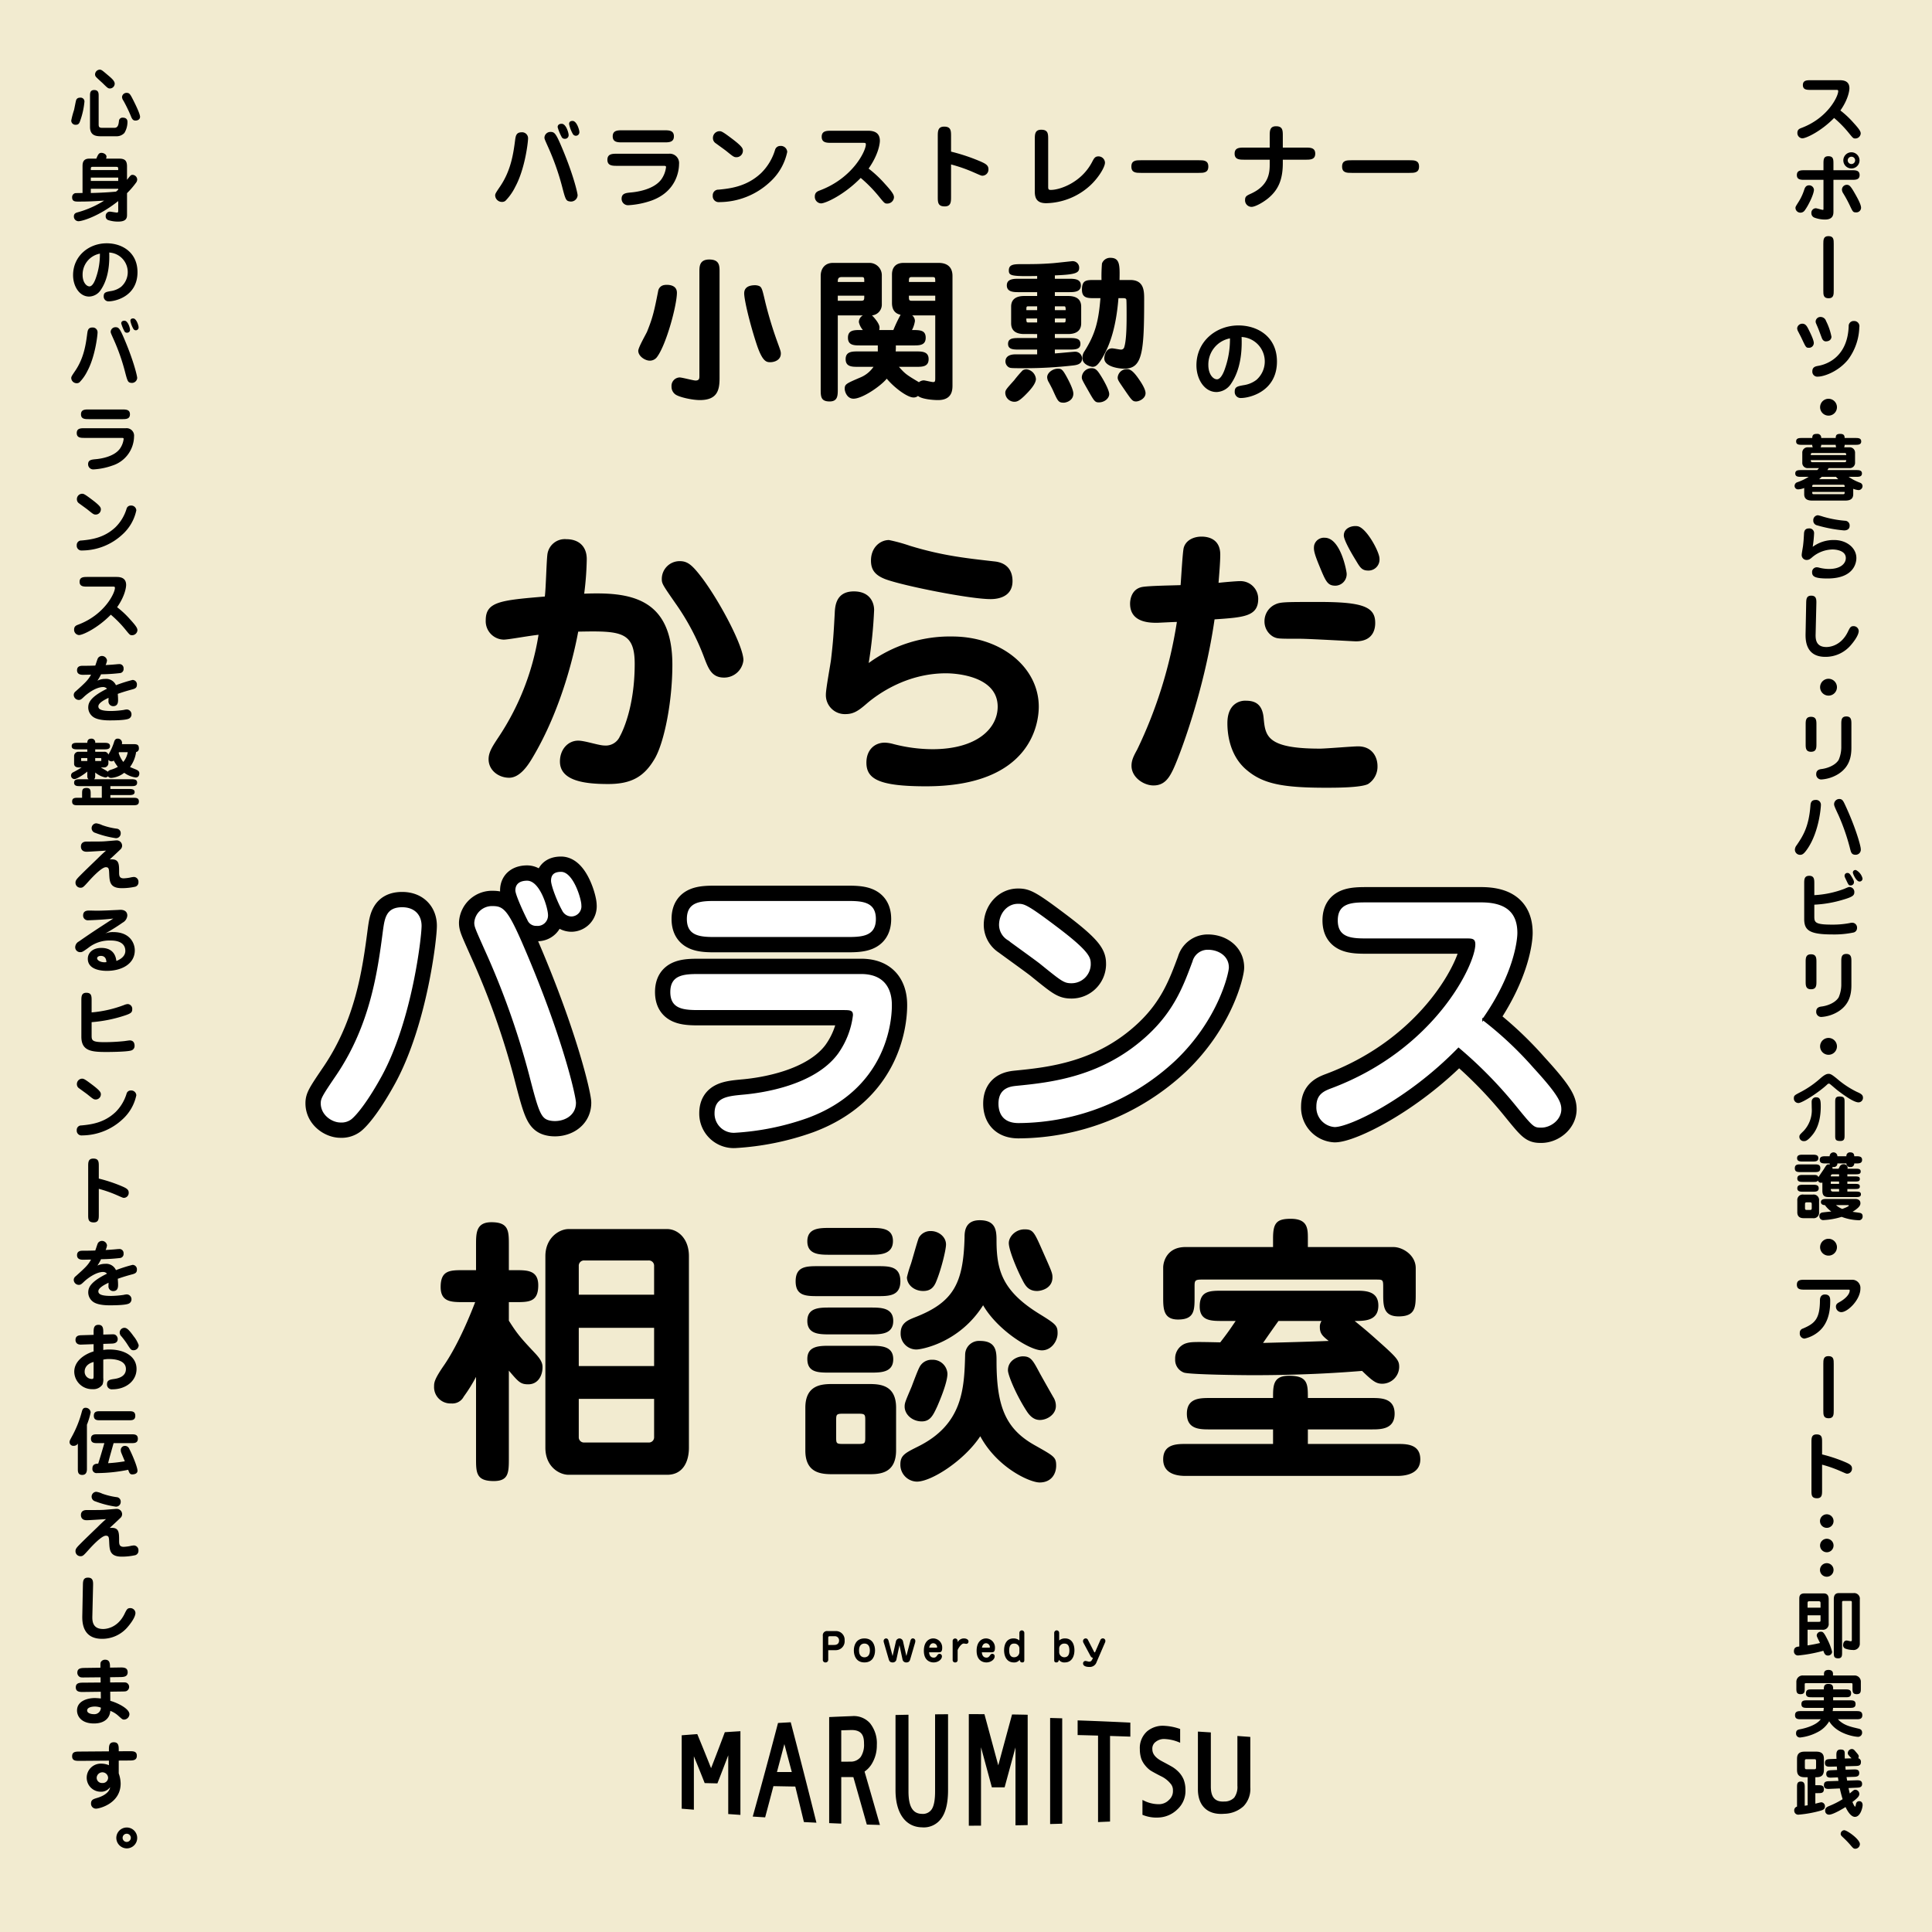 <svg id="レイヤー_1" data-name="レイヤー 1" xmlns="http://www.w3.org/2000/svg" viewBox="0 0 606.233 606.233"><defs><style>.cls-1{fill:#f2ebd0;}.cls-2,.cls-4,.cls-5{fill:none;}.cls-2,.cls-4{stroke:#000;}.cls-2{stroke-linecap:round;stroke-linejoin:round;stroke-width:9.094px;}.cls-3{fill:#fff;}.cls-4{stroke-miterlimit:10;stroke-width:0.505px;}</style></defs><rect class="cls-1" width="606.233" height="606.233"/><path class="cls-2" d="M120.093,337.613c-4.298,7.88-7.88,12.357-9.67,13.79a5.337,5.337,0,0,1-3.582,1.075c-2.776,0-6.447-2.418-6.447-6.268,0-1.612.448-2.417,5.015-9.133,10.477-15.581,12.805-31.967,14.506-45.13.537-3.761.985-7.522,6.268-7.522,4.119,0,6.357,2.597,6.357,6.089C132.539,294.095,129.585,320.063,120.093,337.613Zm45.668-.358A246.842,246.842,0,0,0,151.792,298.035c-2.865-6.447-3.224-7.163-3.224-8.506a5.84,5.84,0,0,1,6.178-5.462c3.404,0,4.925,1.701,9.044,11.014,12.894,29.549,17.192,48.891,17.192,50.95,0,4.478-4.388,6.447-8.059,5.91C169.611,351.403,168.984,349.792,165.761,337.255Zm6.447-50.145a3.522,3.522,0,0,1-3.851,3.671,3.216,3.216,0,0,1-3.134-2.059c-.716-1.343-3.761-7.791-3.761-9.313,0-2.417,1.791-3.313,3.94-3.313C169.701,276.097,172.208,284.962,172.208,287.111Zm10.476-3.044a3.444,3.444,0,0,1-3.402,3.761,3.522,3.522,0,0,1-3.134-2.059c-1.522-2.687-3.493-7.791-3.493-9.402,0-2.239,1.344-3.045,3.403-3.045C180.087,273.321,182.684,282.007,182.684,284.066Z"/><path class="cls-2" d="M270.166,305.378c9.94,0,9.94,8.328,9.94,10.119,0,6.089-2.329,26.594-26.595,35.549a82.721,82.721,0,0,1-22.923,4.656,6.274,6.274,0,0,1-6.626-6.358c0-5.283,4.387-5.641,8.954-6.089,6.447-.537,22.476-2.955,29.729-12.626a25.874,25.874,0,0,0,4.746-12.088c0-1.253-.537-1.343-2.865-1.343H219.663c-4.567,0-9.582,0-9.582-5.91s5.015-5.91,9.582-5.91Zm-4.656-22.923c4.567,0,9.582,0,9.582,5.91s-5.015,5.91-9.582,5.91H224.767c-4.477,0-9.492,0-9.492-5.91s5.015-5.91,9.492-5.91Z"/><path class="cls-2" d="M313.056,346.3c0-5.283,4.208-5.642,5.73-5.821,10.924-1.075,27.311-2.776,41.549-16.208,8.148-7.7,10.924-15.491,13.61-22.654a5.19,5.19,0,0,1,5.104-3.851c3.313,0,6.805,1.971,6.805,5.821,0,1.701-3.224,16.386-16.834,29.37a72.856,72.856,0,0,1-49.428,19.7C314.667,352.657,313.056,349.612,313.056,346.3Zm23.191-37.519c-2.507,0-3.224-.627-10.208-6.268-1.612-1.254-8.596-6.268-10.029-7.343a5.911,5.911,0,0,1-2.776-4.925c0-3.761,2.687-6.895,6.179-6.895,1.97,0,2.865.089,11.999,6.984,11.103,8.328,11.103,10.119,11.103,12.357A6.281,6.281,0,0,1,336.247,308.78Z"/><path class="cls-2" d="M429.102,294.722c-4.566,0-9.581,0-9.581-5.91s5.015-5.91,9.581-5.91h35.639c7.074,0,11.64,2.597,11.64,9.85,0,1.97-.895,12.715-11.014,27.131a113.179,113.179,0,0,1,16.028,15.043c7.88,8.596,8.776,10.925,8.776,13.163,0,3.402-3.403,5.999-6.537,5.999-2.507,0-2.686-.179-8.506-7.343a135.849,135.849,0,0,0-17.461-17.73c-15.849,16.297-34.206,24.893-38.862,24.893a6.417,6.417,0,0,1-5.999-6.716c0-4.029,2.597-5.104,5.015-5.999,32.325-12.178,44.861-38.683,44.861-44.862,0-1.612-.716-1.612-2.865-1.612Z"/><path class="cls-3" d="M120.093,337.613c-4.298,7.88-7.88,12.357-9.67,13.79a5.337,5.337,0,0,1-3.582,1.075c-2.776,0-6.447-2.418-6.447-6.268,0-1.612.448-2.417,5.015-9.133,10.477-15.581,12.805-31.967,14.506-45.13.537-3.761.985-7.522,6.268-7.522,4.119,0,6.357,2.597,6.357,6.089,0,3.582-2.954,29.549-12.446,47.1m45.668-.358a246.843,246.843,0,0,0-13.969-39.22c-2.865-6.447-3.224-7.163-3.224-8.506a5.84,5.84,0,0,1,6.178-5.462c3.404,0,4.925,1.701,9.044,11.014,12.894,29.549,17.192,48.891,17.192,50.95,0,4.478-4.388,6.447-8.059,5.91-3.313-.538-3.94-2.149-7.164-14.685m6.447-50.145a3.522,3.522,0,0,1-3.851,3.671,3.216,3.216,0,0,1-3.134-2.059c-.716-1.343-3.761-7.791-3.761-9.313,0-2.417,1.791-3.313,3.94-3.313,4.298,0,6.805,8.865,6.805,11.014m10.476-3.044a3.444,3.444,0,0,1-3.402,3.761,3.522,3.522,0,0,1-3.134-2.059c-1.522-2.687-3.493-7.791-3.493-9.402,0-2.239,1.344-3.045,3.403-3.045,4.029,0,6.626,8.686,6.626,10.745"/><path class="cls-4" d="M120.093,337.613c-4.298,7.88-7.88,12.357-9.67,13.79a5.337,5.337,0,0,1-3.582,1.075c-2.776,0-6.447-2.418-6.447-6.268,0-1.612.448-2.417,5.015-9.133,10.477-15.581,12.805-31.967,14.506-45.13.537-3.761.985-7.522,6.268-7.522,4.119,0,6.357,2.597,6.357,6.089C132.539,294.095,129.585,320.063,120.093,337.613Zm45.668-.358A246.842,246.842,0,0,0,151.792,298.035c-2.865-6.447-3.224-7.163-3.224-8.506a5.84,5.84,0,0,1,6.178-5.462c3.404,0,4.925,1.701,9.044,11.014,12.894,29.549,17.192,48.891,17.192,50.95,0,4.478-4.388,6.447-8.059,5.91C169.611,351.403,168.984,349.792,165.761,337.255Zm6.447-50.145a3.522,3.522,0,0,1-3.851,3.671,3.216,3.216,0,0,1-3.134-2.059c-.716-1.343-3.761-7.791-3.761-9.313,0-2.417,1.791-3.313,3.94-3.313C169.701,276.097,172.208,284.962,172.208,287.111Zm10.476-3.044a3.444,3.444,0,0,1-3.402,3.761,3.522,3.522,0,0,1-3.134-2.059c-1.522-2.687-3.493-7.791-3.493-9.402,0-2.239,1.344-3.045,3.403-3.045C180.087,273.321,182.684,282.007,182.684,284.066Z"/><path class="cls-3" d="M270.166,305.378c9.94,0,9.94,8.328,9.94,10.119,0,6.089-2.329,26.594-26.595,35.549a82.721,82.721,0,0,1-22.923,4.656,6.274,6.274,0,0,1-6.626-6.358c0-5.283,4.387-5.641,8.954-6.089,6.447-.537,22.476-2.955,29.729-12.626a25.874,25.874,0,0,0,4.746-12.088c0-1.253-.537-1.343-2.865-1.343H219.663c-4.567,0-9.582,0-9.582-5.91s5.015-5.91,9.582-5.91Zm-4.656-22.923c4.567,0,9.582,0,9.582,5.91s-5.015,5.91-9.582,5.91H224.767c-4.477,0-9.492,0-9.492-5.91s5.015-5.91,9.492-5.91Z"/><path class="cls-4" d="M270.166,305.378c9.94,0,9.94,8.328,9.94,10.119,0,6.089-2.329,26.594-26.595,35.549a82.721,82.721,0,0,1-22.923,4.656,6.274,6.274,0,0,1-6.626-6.358c0-5.283,4.387-5.641,8.954-6.089,6.447-.537,22.476-2.955,29.729-12.626a25.874,25.874,0,0,0,4.746-12.088c0-1.253-.537-1.343-2.865-1.343H219.663c-4.567,0-9.582,0-9.582-5.91s5.015-5.91,9.582-5.91Zm-4.656-22.923c4.567,0,9.582,0,9.582,5.91s-5.015,5.91-9.582,5.91H224.767c-4.477,0-9.492,0-9.492-5.91s5.015-5.91,9.492-5.91Z"/><path class="cls-3" d="M313.056,346.3c0-5.283,4.208-5.641,5.73-5.821,10.924-1.075,27.311-2.776,41.549-16.208,8.148-7.7,10.924-15.491,13.61-22.654a5.19,5.19,0,0,1,5.104-3.851c3.313,0,6.805,1.971,6.805,5.821,0,1.701-3.224,16.386-16.834,29.37a72.856,72.856,0,0,1-49.428,19.7c-4.925,0-6.536-3.045-6.536-6.357m23.191-37.519c-2.507,0-3.224-.627-10.208-6.268-1.612-1.254-8.596-6.268-10.029-7.343a5.911,5.911,0,0,1-2.776-4.925c0-3.761,2.687-6.895,6.179-6.895,1.97,0,2.865.089,11.999,6.984,11.103,8.328,11.103,10.119,11.103,12.357a6.281,6.281,0,0,1-6.268,6.089"/><path class="cls-4" d="M313.056,346.3c0-5.283,4.208-5.642,5.73-5.821,10.924-1.075,27.311-2.776,41.549-16.208,8.148-7.7,10.924-15.491,13.61-22.654a5.19,5.19,0,0,1,5.104-3.851c3.313,0,6.805,1.971,6.805,5.821,0,1.701-3.224,16.386-16.834,29.37a72.856,72.856,0,0,1-49.428,19.7C314.667,352.657,313.056,349.612,313.056,346.3Zm23.191-37.519c-2.507,0-3.224-.627-10.208-6.268-1.612-1.254-8.596-6.268-10.029-7.343a5.911,5.911,0,0,1-2.776-4.925c0-3.761,2.687-6.895,6.179-6.895,1.97,0,2.865.089,11.999,6.984,11.103,8.328,11.103,10.119,11.103,12.357A6.281,6.281,0,0,1,336.247,308.78Z"/><path class="cls-3" d="M429.102,294.722c-4.566,0-9.581,0-9.581-5.91s5.015-5.91,9.581-5.91h35.639c7.074,0,11.64,2.597,11.64,9.85,0,1.97-.895,12.715-11.014,27.131A113.181,113.181,0,0,1,481.395,334.927c7.88,8.596,8.776,10.925,8.776,13.163,0,3.402-3.403,5.999-6.537,5.999-2.507,0-2.686-.179-8.506-7.343a135.849,135.849,0,0,0-17.461-17.73c-15.849,16.297-34.206,24.893-38.862,24.893a6.417,6.417,0,0,1-5.999-6.716c0-4.029,2.597-5.104,5.015-5.999,32.325-12.178,44.861-38.683,44.861-44.862,0-1.612-.716-1.612-2.865-1.612Z"/><path class="cls-4" d="M429.102,294.722c-4.566,0-9.581,0-9.581-5.91s5.015-5.91,9.581-5.91h35.639c7.074,0,11.64,2.597,11.64,9.85,0,1.97-.895,12.715-11.014,27.131a113.179,113.179,0,0,1,16.028,15.043c7.88,8.596,8.776,10.925,8.776,13.163,0,3.402-3.403,5.999-6.537,5.999-2.507,0-2.686-.179-8.506-7.343a135.849,135.849,0,0,0-17.461-17.73c-15.849,16.297-34.206,24.893-38.862,24.893a6.417,6.417,0,0,1-5.999-6.716c0-4.029,2.597-5.104,5.015-5.999,32.325-12.178,44.861-38.683,44.861-44.862,0-1.612-.716-1.612-2.865-1.612Z"/><path d="M161.7,58.587a16.875,16.875,0,0,1-3.105,4.427,1.714,1.714,0,0,1-1.149.345,2.12,2.12,0,0,1-2.07-2.012c0-.518.143-.776,1.61-2.932,3.364-5.002,4.11-10.262,4.656-14.488.173-1.207.316-2.414,2.013-2.414a1.865,1.865,0,0,1,2.041,1.955c0,1.15-.949,9.486-3.996,15.12m14.66-.115a79.138,79.138,0,0,0-4.484-12.591c-.919-2.069-1.035-2.299-1.035-2.731a1.876,1.876,0,0,1,1.984-1.754c1.092,0,1.581.546,2.903,3.536,4.139,9.486,5.519,15.695,5.519,16.356a2.093,2.093,0,0,1-2.587,1.897c-1.064-.172-1.265-.69-2.3-4.714m2.07-16.098a1.131,1.131,0,0,1-1.236,1.179,1.033,1.033,0,0,1-1.006-.661,14.814,14.814,0,0,1-1.207-2.989c0-.776.574-1.064,1.265-1.064,1.38,0,2.185,2.846,2.185,3.536m3.363-.978a1.106,1.106,0,0,1-1.092,1.207,1.13,1.13,0,0,1-1.006-.661,10.158,10.158,0,0,1-1.121-3.018c0-.719.431-.978,1.092-.978,1.294,0,2.127,2.788,2.127,3.449"/><path d="M209.882,48.239a2.93,2.93,0,0,1,3.19,3.248c0,1.955-.747,8.538-8.537,11.412a26.546,26.546,0,0,1-7.359,1.495,2.014,2.014,0,0,1-2.127-2.041c0-1.696,1.408-1.811,2.874-1.955,2.07-.173,7.215-.949,9.544-4.053a8.302,8.302,0,0,0,1.523-3.88c0-.403-.172-.431-.919-.431H193.669c-1.466,0-3.076,0-3.076-1.897,0-1.897,1.61-1.897,3.076-1.897Zm-1.495-7.359c1.466,0,3.076,0,3.076,1.897,0,1.897-1.61,1.897-3.076,1.897h-13.079c-1.437,0-3.047,0-3.047-1.897,0-1.897,1.61-1.897,3.047-1.897Z"/><path d="M223.654,61.376a1.753,1.753,0,0,1,1.839-1.868c3.508-.345,8.768-.891,13.339-5.203a17.095,17.095,0,0,0,4.369-7.273,1.667,1.667,0,0,1,1.638-1.236,1.995,1.995,0,0,1,2.184,1.869,17.605,17.605,0,0,1-5.404,9.428,23.388,23.388,0,0,1-15.867,6.324,1.872,1.872,0,0,1-2.099-2.041m7.445-12.044c-.805,0-1.035-.201-3.277-2.012-.518-.403-2.759-2.012-3.22-2.357a1.896,1.896,0,0,1-.891-1.581,2.101,2.101,0,0,1,1.983-2.214c.633,0,.92.029,3.852,2.242,3.564,2.673,3.564,3.248,3.564,3.967a2.016,2.016,0,0,1-2.012,1.955"/><path d="M260.912,44.819c-1.466,0-3.076,0-3.076-1.897,0-1.897,1.61-1.897,3.076-1.897h11.441c2.271,0,3.737.834,3.737,3.162,0,.632-.287,4.082-3.536,8.71a36.305,36.305,0,0,1,5.145,4.829c2.53,2.759,2.817,3.507,2.817,4.225a2.1,2.1,0,0,1-2.099,1.926c-.804,0-.862-.058-2.731-2.357a43.614,43.614,0,0,0-5.606-5.692c-5.088,5.232-10.98,7.992-12.475,7.992a2.06,2.06,0,0,1-1.926-2.156c0-1.293.834-1.638,1.61-1.926,10.377-3.91,14.402-12.418,14.402-14.402,0-.517-.23-.517-.92-.517Z"/><path d="M298.428,61.721c0,1.552,0,3.047-1.983,3.047-2.184,0-2.184-1.322-2.184-3.047V42.807c0-1.581,0-3.076,2.012-3.076,2.156,0,2.156,1.351,2.156,3.076V47.578a59.699,59.699,0,0,1,9.285,3.104c1.466.661,2.444,1.15,2.444,2.386a1.937,1.937,0,0,1-1.898,2.07c-.345,0-.46-.058-2.817-1.092a48.174,48.174,0,0,0-7.014-2.444Z"/><path d="M328.903,58.53c0,.891.115,1.063.862,1.063,2.702,0,9.515-2.213,12.936-8.796.574-1.092.891-1.725,1.955-1.725a2.042,2.042,0,0,1,2.069,1.955c0,1.495-2.242,5.088-4.973,7.474a21.066,21.066,0,0,1-13.453,5.261c-2.559,0-3.593-1.15-3.593-3.593v-16.385c0-1.581,0-3.076,2.012-3.076,2.185,0,2.185,1.293,2.185,3.076Z"/><path d="M376.107,50.28c1.552,0,3.047,0,3.047,1.983,0,1.984-1.494,1.984-3.047,1.984H358.054c-1.552,0-3.047,0-3.047-1.984,0-1.983,1.495-1.983,3.047-1.983Z"/><path d="M398.417,42.691c0-1.552,0-3.076,1.983-3.076,2.127,0,2.127,1.351,2.127,3.076v3.622h7.129c1.466,0,3.047,0,3.047,1.898,0,1.897-1.581,1.897-3.047,1.897h-7.129v1.064c0,5.232-1.437,8.393-4.513,10.98-1.667,1.38-4.139,2.76-5.318,2.76a2.046,2.046,0,0,1-2.013-2.156c0-1.15.518-1.38,1.955-2.041,5.778-2.673,5.778-6.928,5.778-9.371V50.108h-7.934c-1.466,0-3.076,0-3.076-1.897,0-1.898,1.581-1.898,3.076-1.898h7.934Z"/><path d="M442.229,50.28c1.552,0,3.047,0,3.047,1.983,0,1.984-1.494,1.984-3.047,1.984h-18.052c-1.552,0-3.047,0-3.047-1.984,0-1.983,1.495-1.983,3.047-1.983Z"/><path d="M145.434,408.587c-3.761,0-7.164,0-7.164-4.745,0-5.283,2.955-5.283,7.164-5.283h3.94v-7.88c0-3.76,0-7.164,4.836-7.164,5.462,0,5.462,2.776,5.462,7.164v7.88h2.059c3.672,0,7.164,0,7.164,4.746,0,5.283-2.955,5.283-7.164,5.283H159.671v5.821c2.597,4.119,3.761,5.462,7.969,9.939,2.06,2.149,2.596,3.314,2.596,4.656,0,2.687-1.433,5.373-4.477,5.373-2.418,0-3.045-.716-6.089-4.298v27.49c0,4.567-.09,7.164-4.746,7.164-5.552,0-5.552-2.687-5.552-7.164v-25.519a49.709,49.709,0,0,1-3.851,6.178,4.01,4.01,0,0,1-3.94,2.149,5.123,5.123,0,0,1-5.373-5.373c0-1.164.089-2.238,3.134-6.626.985-1.433,5.015-7.432,9.76-19.789Zm63.934-22.923c3.134,0,6.805,2.776,6.805,8.507v60.084c0,4.656-2.059,8.506-6.805,8.506H178.385c-2.776,0-7.253-2.417-7.253-8.506V394.171c0-5.82,4.387-8.507,7.253-8.507ZM205.249,406.26v-9.044a1.633,1.633,0,0,0-1.702-1.701H183.311a1.633,1.633,0,0,0-1.702,1.701V406.26Zm-23.64,22.385h23.64V416.647H181.609Zm0,10.298v11.999a1.633,1.633,0,0,0,1.702,1.701h20.237a1.633,1.633,0,0,0,1.702-1.701V438.943Z"/><path d="M275.359,397.305c3.671,0,7.163,0,7.163,4.746,0,4.656-3.671,4.656-7.163,4.656H256.823c-3.85,0-7.163,0-7.163-4.656,0-4.746,3.402-4.746,7.163-4.746Zm5.82,57.755c0,7.432-5.283,7.522-8.596,7.522H261.39c-3.492,0-8.685-.179-8.685-7.432V441.719c0-7.343,5.373-7.432,8.685-7.432h11.194c3.402,0,8.596.179,8.596,7.432Zm-8.059-69.755c3.313,0,7.074,0,7.074,4.12,0,4.298-4.209,4.298-7.074,4.298H260.405c-3.134,0-7.074,0-7.074-4.209s3.85-4.209,7.074-4.209Zm0,24.983c3.224,0,7.164,0,7.164,4.209s-3.94,4.209-7.164,4.209H260.405c-3.224,0-7.074,0-7.074-4.209s3.85-4.209,7.074-4.209Zm0,11.999c3.224,0,7.164,0,7.164,4.208,0,4.209-3.94,4.209-7.164,4.209H260.405c-3.671,0-7.074,0-7.074-4.298,0-4.119,3.85-4.119,7.074-4.119Zm-1.612,23.64c0-2.059,0-2.328-2.149-2.328h-4.836c-2.149,0-2.149.269-2.149,2.328V450.763c0,2.149,0,2.328,2.149,2.328h4.746c2.239,0,2.239-.179,2.239-2.328Zm16.208,18.984a5.294,5.294,0,0,1-5.194-5.373c0-2.865,1.433-3.582,5.553-5.641,14.058-6.985,14.506-18.178,14.774-28.923a4.349,4.349,0,0,1,4.656-4.209c5.193,0,5.193,3.492,5.193,6.358,0,14.237,2.865,21.222,11.909,26.326,6.179,3.492,6.805,3.761,6.805,6.447,0,2.597-1.523,5.283-5.194,5.283-3.044,0-13.253-4.566-18.626-14.506-5.014,7.611-15.311,14.237-19.878,14.237m-.09-41.459a4.933,4.933,0,0,1-5.015-5.104c0-3.224,2.328-4.119,4.298-4.925,12.357-4.746,15.401-10.745,15.76-25.252,0-1.701.179-5.283,4.746-5.283,5.103,0,5.283,3.314,5.283,6.357,0,9.402,1.881,15.849,13.252,22.923,5.373,3.314,5.91,3.761,5.91,6.179,0,2.507-1.97,5.372-4.925,5.372-3.94,0-14.059-6.537-18.446-14.148-7.522,11.909-19.521,13.88-20.864,13.88m-3.761,17.909c0-1.164.269-1.702,2.238-6.358.358-.985,1.881-5.014,2.329-5.82a4.238,4.238,0,0,1,4.029-2.507,4.624,4.624,0,0,1,4.836,4.388c0,2.865-2.597,8.865-3.224,10.297-1.254,2.686-2.149,4.656-4.836,4.656-2.954,0-5.372-2.149-5.372-4.656m1.97-44.772c.448-1.343,2.149-7.611,2.507-8.238a4.138,4.138,0,0,1,3.761-2.06c2.418,0,4.746,1.791,4.746,4.209,0,1.701-1.522,7.88-3.044,11.551-.806,2.06-1.97,3.044-4.119,3.044-2.954,0-5.103-2.059-5.103-4.298a37.527,37.527,0,0,1,1.253-4.208m35.101,29.012c2.507,0,3.134,1.164,5.283,5.193.627,1.164,3.671,6.537,4.298,7.612a5.108,5.108,0,0,1,.806,2.776c0,2.687-2.776,4.388-5.015,4.388-1.612,0-2.955-.895-4.208-2.865-3.403-5.283-5.82-11.283-5.82-12.715,0-3.135,3.044-4.388,4.656-4.388m.537-39.847c2.776,0,3.044.806,6,7.522,2.507,5.641,2.776,6.268,2.776,7.521,0,3.582-3.671,4.298-4.835,4.298-2.776,0-3.761-1.791-4.656-3.582-1.612-3.044-4.209-9.223-4.209-11.461,0-1.97,2.06-4.298,4.925-4.298"/><path d="M399.464,391.306v-2.687c0-4.835,1.075-6.179,5.552-6.179,5.373,0,5.373,3.134,5.373,6.268v2.597H437.252c2.865,0,6.984,2.507,6.984,6.626v7.969c0,4.298-.089,7.164-5.373,7.164-4.835,0-4.835-3.403-4.835-7.164v-2.149c0-2.239-.18-2.239-2.239-2.239H376.989c-2.149,0-2.149.448-2.149,2.328v3.045c0,4.208,0,7.163-5.194,7.163-4.656,0-4.656-3.492-4.656-7.163v-9.134c0-1.702,1.075-6.447,6.984-6.447Zm30.983,47.368c2.865,0,7.164,0,7.164,4.925,0,4.926-4.388,4.926-7.164,4.926H410.389v4.566h28.116c2.776,0,7.164,0,7.164,4.835,0,4.298-4.119,5.193-7.164,5.193H372.153c-1.522,0-7.163,0-7.163-5.193,0-4.835,4.298-4.835,7.163-4.835H399.464v-4.566H379.586c-3.045,0-7.164,0-7.164-4.926,0-4.925,4.119-4.925,7.164-4.925H399.464c0-3.94,0-6.984,5.015-6.984,5.91,0,5.91,2.597,5.91,6.984ZM383.615,414.498c-3.582,0-7.164,0-7.164-4.567,0-4.925,3.224-4.925,7.164-4.925h41.817c2.865,0,7.074,0,7.074,4.656,0,4.836-4.298,4.836-7.432,4.836,4.298,3.492,4.746,3.94,8.865,7.611,4.566,4.119,5.104,4.925,5.104,6.805a5.351,5.351,0,0,1-5.283,5.283c-1.88,0-2.955-.716-6.358-4.029-5.552.448-17.282,1.343-34.295,1.343-3.402,0-19.61-.179-21.58-.806a4.23,4.23,0,0,1-2.776-4.209,4.987,4.987,0,0,1,3.224-4.925c1.701-.538,2.417-.538,10.924-.358,2.418-3.134,2.954-3.94,4.835-6.716Zm17.55,0c-1.343,1.88-3.492,4.925-4.835,6.894,6.895-.179,13.7-.358,20.595-.627-1.791-1.433-2.776-2.238-2.776-4.298a3.215,3.215,0,0,1,.538-1.969Z"/><path d="M210.979,208.586c0,11.551-2.507,23.998-5.373,29.191-3.402,6-7.521,8.238-14.774,8.238-7.164,0-15.133-.896-15.133-7.074,0-3.761,2.507-6.537,5.731-6.537,2.149,0,6.447,1.523,8.238,1.523a4.821,4.821,0,0,0,4.836-2.865c.716-1.254,4.656-9.044,4.656-22.744,0-10.208-4.477-10.387-17.729-10.119-1.075,5.91-5.015,24.088-14.506,39.847-1.343,2.239-3.851,5.999-7.164,5.999-3.313,0-6.447-2.328-6.447-5.82,0-2.149,1.164-3.94,2.865-6.537a80.611,80.611,0,0,0,12.805-32.504c-3.314.358-9.492,1.522-10.925,1.522a5.784,5.784,0,0,1-5.641-6.089c0-5.82,4.656-6.268,18.535-7.432.358-2.418.538-12.357.896-13.7a5.504,5.504,0,0,1,5.82-4.298c3.94,0,6.447,2.239,6.447,6.268a94.818,94.818,0,0,1-.806,10.835c13.879-.538,27.669.895,27.669,22.296m16.207,4.029c-3.76,0-4.835-2.686-6.089-5.91a74.712,74.712,0,0,0-9.133-17.372c-3.851-5.552-4.298-6.179-4.298-7.522a5.582,5.582,0,0,1,5.641-5.73c2.507,0,3.94,1.253,7.074,5.372,5.731,7.701,12.895,21.401,12.895,25.699a6.068,6.068,0,0,1-6.089,5.462"/><path d="M298.73,199.721c15.491,0,27.221,9.76,27.221,22.028,0,5.015-2.239,24.982-35.37,24.982-14.863,0-18.714-2.328-18.714-7.432,0-3.851,2.418-6.268,5.82-6.268a11.886,11.886,0,0,1,2.687.448,49.527,49.527,0,0,0,12.178,1.612c14.147,0,20.505-6.626,20.505-13.342,0-9.492-12.715-10.477-16.207-10.477-12.447,0-21.402,6.626-24.446,9.133-2.686,2.328-4.298,3.671-7.074,3.671a5.948,5.948,0,0,1-6.179-6.179c0-1.791,1.432-9.402,1.612-10.924.716-6.179.806-8.059,1.164-14.506.089-2.239.358-6.895,6-6.895,5.103,0,6.358,3.582,6.358,5.82a140.278,140.278,0,0,1-1.702,16.655,43.145,43.145,0,0,1,26.147-8.328M310.819,187.991c-6.537,0-27.58-4.209-33.042-6.268-3.224-1.254-4.478-2.955-4.478-5.82,0-4.209,2.955-6.447,5.642-6.447a52.657,52.657,0,0,1,6.537,1.791c10.208,3.134,17.909,3.94,26.594,4.925,3.493.358,5.642,2.417,5.642,6.178,0,5.642-5.91,5.642-6.894,5.642"/><path d="M367.945,241.807c-1.164,2.328-2.597,4.656-6,4.656-3.044,0-6.894-2.507-6.894-6.179,0-1.791.716-3.134,1.791-5.104a142.514,142.514,0,0,0,12.446-40.026c-.806,0-5.91.268-6.179.268-2.239,0-8.506,0-8.506-5.999,0-1.433.537-4.477,3.582-5.193,1.88-.448,10.566-.538,12.268-.627.178-2.06.626-10.387.985-11.73.716-2.507,3.314-3.492,5.552-3.492,1.075,0,5.91.089,5.91,5.641,0,2.417-.358,6.447-.538,8.865,1.433-.179,5.642-.538,6.716-.538a5.555,5.555,0,0,1,5.731,5.552c0,5.552-4.567,5.82-13.7,6.447-3.224,22.565-11.193,43.518-13.163,47.458m28.564-16.476c.538,5.552.896,9.581,17.64,9.581,1.88,0,10.297-.716,11.998-.716,4.388,0,6.089,3.313,6.089,6.179a6.468,6.468,0,0,1-2.955,5.641c-2.239,1.164-10.208,1.164-13.252,1.164-14.148,0-20.147-1.343-25.341-6-5.104-4.656-5.552-11.551-5.552-14.237,0-6.984,5.015-7.074,5.462-7.074,2.149,0,5.462.179,5.91,5.462m35.011-29.908c0,.985,0,5.82-6.089,5.82-.626,0-14.685-.806-17.371-.806-6.985,0-7.163,0-8.507-.627a5.516,5.516,0,0,1-2.776-4.925,5.795,5.795,0,0,1,2.955-5.015c1.881-.985,2.597-.985,14.237-.985,13.61,0,17.55,1.523,17.55,6.537m-15.849-26.684c5.015,0,6.894,10.566,6.894,11.283a3.618,3.618,0,0,1-3.492,3.761c-2.507,0-3.044-1.253-5.104-6.268-1.701-4.119-1.791-5.104-1.612-6.357a3.15,3.15,0,0,1,3.313-2.418m17.192,6.537a3.461,3.461,0,0,1-3.492,3.761c-2.059,0-2.597-.985-3.94-3.224-1.164-1.88-3.76-6.268-3.76-7.79,0-2.507,2.865-3.224,4.477-2.865,2.776.716,6.716,8.059,6.716,10.119"/><path d="M386.346,120.316a5.659,5.659,0,0,1-4.599,2.702c-3.881,0-6.324-4.111-6.324-8.394,0-7.445,6.094-12.505,13.194-12.505,6.008,0,12.073,3.536,12.073,11.326,0,9.601-8.882,11.441-11.182,11.441a1.88,1.88,0,0,1-2.069-2.012c0-1.495.862-1.667,2.788-2.012a8.613,8.613,0,0,0,4.024-1.667,7.687,7.687,0,0,0-4.657-13.453c.316,7.905-1.696,12.274-3.248,14.574m-7.186-5.778c0,2.846,1.466,4.484,2.702,4.484,1.35,0,2.299-2.673,2.558-3.478a27.487,27.487,0,0,0,1.524-9.371,8.347,8.347,0,0,0-6.784,8.365"/><path d="M212.406,91.866c0,3.816-3.285,16.184-6.232,20.145a2.791,2.791,0,0,1-2.271,1.159c-1.497,0-3.623-1.401-3.623-3.092,0-1.063,2.367-5.121,2.754-5.991,1.787-4.396,2.27-6.57,3.478-12.706a2.25,2.25,0,0,1,1.884-1.932c.386-.096,4.01-.483,4.01,2.416m13.382,26.812c0,3.768-.725,6.86-6.184,6.86-2.464,0-6.474-.918-7.633-1.739a2.949,2.949,0,0,1-1.256-2.512,2.648,2.648,0,0,1,2.512-2.85c.821,0,4.3.966,5.025.966,1.256,0,1.207-.773,1.207-1.546V85.295c0-1.642,0-3.865,3.092-3.865,3.237,0,3.237,1.981,3.237,3.865Zm14.348-23.865a123.08,123.08,0,0,0,3.816,12.561c.966,2.657,1.063,2.947,1.063,3.575,0,2.029-1.981,2.705-3.333,2.705-1.159,0-2.416-.145-4.203-5.459-2.126-6.377-3.962-14.058-3.962-16.136,0-1.498.918-2.56,3.479-2.56a3.91,3.91,0,0,1,.918.145c1.111.338,1.207.821,2.222,5.169"/><path d="M269.214,115.103c-1.836,0-3.865,0-3.865-2.416,0-2.367,2.029-2.415,3.865-2.415h6.232v-1.884h-5.508c-1.884,0-3.864,0-3.864-2.416,0-2.415,1.98-2.415,3.864-2.415H270.76a5.62,5.62,0,0,1-1.256-2.464,2.386,2.386,0,0,1,1.256-2.126h-7.874v23.14c0,1.981,0,3.865-2.56,3.865-2.802,0-2.802-1.594-2.802-3.865V86.6c0-2.464,1.449-4.106,3.817-4.106h11.353A3.87,3.87,0,0,1,276.702,86.31v9.372a3.395,3.395,0,0,1-3.092,3.285c.241.193,2.367,2.415,2.367,3.768a3.463,3.463,0,0,1-.096.821h4.445a43.692,43.692,0,0,1,2.27-4.783c-1.594-.339-2.706-1.401-2.706-3.72V86.165c0-2.319,1.256-3.671,3.623-3.671h10.919c.917,0,4.444,0,4.444,4.106v34.204c0,1.449,0,4.734-4.541,4.734-1.594,0-5.121-.29-6.28-1.304a2.028,2.028,0,0,1-1.45.483c-1.835,0-5.894-2.947-8.357-5.894-1.884,2.319-7.633,6.281-10.435,6.281-2.029,0-2.754-2.222-2.754-3.092,0-1.449.434-1.642,4.686-3.478a9.333,9.333,0,0,0,4.348-3.43ZM271.195,88.484c0-1.401,0-1.546-.966-1.546h-6.039c-1.207,0-1.304.58-1.304,1.546Zm-8.309,4.3v1.594h7.198c1.111,0,1.111-.241,1.111-1.594Zm18.213,15.604a15.696,15.696,0,0,1-.049,1.884h6.474c1.836,0,3.865.049,3.865,2.415,0,2.416-2.029,2.416-3.865,2.416h-5.459c1.98,2.222,2.319,2.464,6.281,4.831a2.462,2.462,0,0,1,1.497-.579c.434,0,2.464.531,2.947.531.676,0,.676-.338.676-1.449v-19.469h-7.247a2.219,2.219,0,0,1,.869,1.787,9.075,9.075,0,0,1-.918,2.802c2.464,0,4.3,0,4.3,2.415,0,2.416-1.981,2.416-3.865,2.416Zm12.368-19.904c0-1.449,0-1.546-1.063-1.546H286.171c-.966,0-.966.339-.966,1.546ZM285.205,92.784c0,1.449,0,1.594,1.063,1.594h7.198v-1.594Z"/><path d="M318.245,119.306a34.256,34.256,0,0,1,2.657-3.092,2.324,2.324,0,0,1,1.159-.338,3.349,3.349,0,0,1,2.995,3.043c0,1.546-1.932,3.672-3.72,5.411-1.449,1.353-2.125,1.739-3.043,1.739a2.869,2.869,0,0,1-2.85-2.754c0-.918.29-1.208,2.802-4.01m7.199-27.633h-5.701c-1.594,0-3.816,0-3.816-2.126,0-2.077,2.222-2.077,3.816-2.077h5.701v-.869c-8.067.145-8.889-.048-8.889-1.739,0-1.981,1.69-1.981,4.299-1.981,3.285,0,5.653,0,9.421-.289.773-.049,5.942-.628,6.087-.628a2.04,2.04,0,0,1,2.27,1.981c0,1.594-.725,2.222-7.633,2.464V87.469h4.348c1.642,0,3.816,0,3.816,2.077,0,2.126-2.174,2.126-3.816,2.126H330.999V92.88h4.155c2.802,0,4.106,1.208,4.106,3.333v5.218c0,2.657-1.981,3.382-4.106,3.382H330.999v1.256h4.397c1.883,0,3.623,0,3.623,1.836,0,1.788-1.74,1.788-3.623,1.788H330.999v1.207c.966-.049,5.942-.531,6.184-.531a2.172,2.172,0,0,1,2.367,2.077c0,1.836-1.643,2.077-2.754,2.222a132.381,132.381,0,0,1-15.169.869c-4.058,0-4.542,0-5.073-.289a2.185,2.185,0,0,1-1.063-1.788c0-2.27,2.561-2.27,3.236-2.27h6.716v-1.497h-5.507c-1.884,0-3.624,0-3.624-1.788,0-1.836,1.74-1.836,3.624-1.836h5.507v-1.256H321.385c-2.802,0-4.106-1.208-4.106-3.382V96.213c0-2.608,1.981-3.333,4.106-3.333h4.058Zm0,5.652V96.117h-2.754c-.628,0-.628.145-.628,1.208Zm-3.382,2.609a2.866,2.866,0,0,0,.097,1.063c.049.144.242.193.531.193h2.754V99.934Zm8.406,22.705c-.241-.579-1.014-2.029-1.352-2.657a3.295,3.295,0,0,1-.531-1.594c0-1.401,1.691-2.705,3.43-2.705,1.063,0,1.449.338,2.609,2.415.773,1.401,2.174,4.107,2.174,5.411,0,2.367-2.512,2.85-2.947,2.85-1.691,0-1.884-.386-3.382-3.72m3.913-25.314a2.558,2.558,0,0,0-.097-1.014c-.048-.145-.192-.193-.531-.193H330.999v1.208Zm-3.382,2.609v1.256h2.754c.628,0,.628-.145.628-1.256Zm13.817,26.329c-1.208,0-1.449-.338-3.333-3.671-1.98-3.478-2.029-3.575-2.029-4.3a3.034,3.034,0,0,1,3.092-2.754c1.208,0,1.787.628,2.85,2.319.869,1.353,2.657,4.541,2.657,5.797,0,1.353-1.498,2.609-3.237,2.609m9.807-38.406c4.396,0,4.396,3.478,4.396,6.087,0,16.619-.531,21.739-6.232,21.739-2.028,0-6.28-.725-6.28-3.237,0-.58.338-3.14,2.464-3.14.434,0,2.319.387,2.705.387a1.011,1.011,0,0,0,1.111-.821c.773-2.416.725-8.406.725-10.29,0-.434,0-4.396-.097-4.638-.193-.386-.58-.386-1.159-.386H350.951c-.724,9.275-2.754,14.541-4.444,17.633-1.981,3.72-2.851,3.913-3.72,3.913-.29,0-3.14-.531-3.14-2.753a3.526,3.526,0,0,1,.676-2.174c3.333-5.314,4.396-9.324,4.976-16.619h-1.884c-2.126,0-3.913,0-3.913-2.657,0-3.043,1.401-3.043,3.913-3.043h2.222a49.352,49.352,0,0,1,.145-5.169,2.709,2.709,0,0,1,2.657-1.787c2.996,0,2.947,2.367,2.851,6.957Zm-1.932,34.204c-1.788-2.609-1.981-2.899-1.981-3.623a2.866,2.866,0,0,1,2.947-2.609c1.159,0,2.222.918,3.962,3.527.338.483,1.836,2.705,1.836,4.01,0,1.739-2.078,2.609-2.947,2.609-1.159,0-1.401-.387-3.816-3.913"/><path d="M273.595,553.406a11.09,11.09,0,0,0,1.543-5.832,10.091,10.091,0,0,0-2.13-6.84,6.796,6.796,0,0,0-5.64-2.242q-3.596.133-7.188.298v33.276q1.896.082,3.792.163V557.616c1.261.005,2.532.007,3.799.017q2.106,7.373,4.221,14.883c1.375.047,2.743.084,4.112.121q-2.408-8.439-4.818-16.747a7.86,7.86,0,0,0,2.309-2.483m-3.52-2.103a3.925,3.925,0,0,1-3.174,1.473c-.976.002-1.951.012-2.93.015v-9.843c.997-.027,1.997-.061,2.994-.088,3.846-.111,4.153,2.302,4.153,4.34a6.891,6.891,0,0,1-1.043,4.104m-46.949,3.519q-2.169-5.488-4.331-10.688c-1.63.121-3.261.241-4.889.371v23.038c1.278.101,2.546.207,3.821.308V551.093q1.702,4.116,3.394,8.414c1.334.034,2.664.062,3.993.093q1.694-4.326,3.396-8.812v18.431c1.271.088,2.543.182,3.823.268V543.225q-2.448.151-4.893.312-2.154,5.771-4.315,11.286m90.117-.88q-2.162-8.011-4.338-16.058-2.456-.015-4.906-.02V572.879c1.278,0,2.551-.01,3.83-.01V548.26q1.707,6.303,3.405,12.586,1.999-.004,4.003-.015,1.708-6.27,3.405-12.523v24.447c1.274-.015,2.56-.039,3.828-.069v-34.624c-1.628-.037-3.261-.064-4.9-.091q-2.165,7.955-4.327,15.97M244.129,540.645q-3.969,15.158-7.93,29.369c1.293.081,2.594.165,3.892.246q1.302-4.835,2.597-9.793c2.288.044,4.58.091,6.862.123q1.359,5.532,2.706,11.145c1.309.064,2.622.133,3.929.197q-4.037-16.154-8.065-31.514c-1.328.074-2.661.15-3.992.226m-.334,15.389q1.16-4.344,2.325-8.773,1.159,4.352,2.336,8.783c-1.551-.003-3.111-.008-4.66-.01m85.718,16.321c1.263-.032,2.525-.069,3.794-.106V539.182c-1.269-.039-2.531-.076-3.794-.108Zm8.63-27.919c2.134.049,4.27.111,6.407.167v27.142c1.251-.059,2.515-.111,3.764-.167V544.717q3.194.103,6.368.211v-4.398q-8.261-.41-16.54-.696Zm-44.728,17.666c0,2.582-.329,4.443-.99,5.52a3.299,3.299,0,0,1-3.112,1.544c-2.897-.034-4.245-2.281-4.245-7.059V538.054c-1.356.027-2.714.054-4.068.086v23.587c0,7.189,3.113,11.573,8.313,11.664a6.731,6.731,0,0,0,6.045-2.786c1.409-1.886,2.127-4.878,2.127-8.888V537.896c-1.357.01-2.709.025-4.069.032Zm94.862-17.376V560.332a5.668,5.668,0,0,1-.991,3.725,4.206,4.206,0,0,1-3.108,1.232c-2.889.18-4.234-1.316-4.234-4.689V543.606c-1.347-.088-2.704-.177-4.057-.261v18.109c0,5.239,3.105,8.129,8.291,7.684a9.22,9.22,0,0,0,6.026-2.373,7.792,7.792,0,0,0,2.124-5.911V545.024c-1.347-.106-2.705-.202-4.052-.298m-18.379,11.35a10.343,10.343,0,0,0-1.822-1.51c-.571-.359-1.746-.996-3.477-1.916-2.009-1.069-3.005-2.279-3.005-3.774a2.57,2.57,0,0,1,1.097-2.344,4.167,4.167,0,0,1,2.99-.838,12.842,12.842,0,0,1,4.111.937c.174.069.349.148.521.216v-4.315a17.091,17.091,0,0,0-4.696-.979,7.683,7.683,0,0,0-5.643,1.689,7.004,7.004,0,0,0-2.309,5.648,9.534,9.534,0,0,0,.443,2.943,7.131,7.131,0,0,0,1.242,2.145,8.174,8.174,0,0,0,1.588,1.524c.519.342,1.635.964,3.327,1.827a8.555,8.555,0,0,1,2.995,2.306,3.024,3.024,0,0,1,.789,2.176,3.658,3.658,0,0,1-1.229,2.971,4.389,4.389,0,0,1-3.192,1.35,10.461,10.461,0,0,1-4.76-1.158c-.135-.059-.258-.123-.383-.187v4.674a11.409,11.409,0,0,0,5.213.841A8.879,8.879,0,0,0,369.474,567.721a7.785,7.785,0,0,0,2.505-6.076,8.957,8.957,0,0,0-.582-3.289,7.771,7.771,0,0,0-1.5-2.279"/><path d="M259.889,520.84a.818.818,0,0,1-.867.806.781.781,0,0,1-.83-.782v-7.559a1.316,1.316,0,0,1,1.453-1.502h2.601a2.721,2.721,0,0,1,2.784,2.931,2.788,2.788,0,0,1-2.784,3.065H259.889Zm1.856-4.677c.867,0,1.539-.403,1.539-1.38a1.296,1.296,0,0,0-1.441-1.355H260.475c-.415,0-.586.049-.586.476v2.259Z"/><path d="M274.576,517.885c0,1.6-.696,3.761-3.321,3.761-2.625,0-3.334-2.161-3.334-3.761,0-1.611.708-3.773,3.334-3.773,2.625,0,3.321,2.173,3.321,3.773m-5.031,0c0,.611.134,2.149,1.71,2.149,1.563,0,1.71-1.538,1.71-2.149,0-.622-.147-2.161-1.71-2.161s-1.71,1.538-1.71,2.161"/><path d="M282.242,516.249l-.94,4.396a1.144,1.144,0,0,1-1.209,1.002c-.928,0-1.099-.574-1.258-1.112l-1.489-5.128a1.597,1.597,0,0,1-.073-.44.784.784,0,0,1,.769-.854c.293,0,.61.122.781.757l1.258,4.774,1.062-4.664a1.184,1.184,0,0,1,1.075-.866,1.162,1.162,0,0,1,1.124.866l1.062,4.664,1.258-4.774c.073-.256.256-.769.769-.769a.781.781,0,0,1,.782.843,1.749,1.749,0,0,1-.061.464l-1.502,5.128c-.146.513-.329,1.112-1.245,1.112a1.152,1.152,0,0,1-1.221-1.002Z"/><path d="M291.532,518.459c.036.415.171,1.672,1.465,1.672.403,0,.684-.11,1.062-.659.293-.427.464-.525.806-.525a.754.754,0,0,1,.696.806c0,.904-1.111,1.893-2.613,1.893-1.062,0-3.053-.562-3.053-3.651,0-2.857,1.575-3.883,2.955-3.883a2.841,2.841,0,0,1,2.797,2.98c0,.879-.232,1.368-.892,1.368Zm2.21-1.441c.256,0,.317-.061.317-.158A1.241,1.241,0,0,0,292.863,515.626c-1.038,0-1.246,1.111-1.295,1.392Z"/><path d="M300.493,520.938a.721.721,0,0,1-.769.708.732.732,0,0,1-.794-.733v-6.068a.783.783,0,0,1,1.563.073v.379a2.227,2.227,0,0,1,1.99-1.185c.587,0,1.417.269,1.417.964a.685.685,0,0,1-.708.733c-.134,0-.672-.098-.782-.098-.855,0-1.917,1.82-1.917,2.137Z"/><path d="M308.086,518.459c.036.415.171,1.672,1.465,1.672.403,0,.684-.11,1.062-.659.293-.427.464-.525.806-.525a.754.754,0,0,1,.696.806c0,.904-1.111,1.893-2.613,1.893-1.062,0-3.053-.562-3.053-3.651,0-2.857,1.575-3.883,2.955-3.883a2.841,2.841,0,0,1,2.797,2.98c0,.879-.232,1.368-.892,1.368Zm2.21-1.441c.256,0,.317-.061.317-.158A1.241,1.241,0,0,0,309.417,515.626c-1.038,0-1.246,1.111-1.295,1.392Z"/><path d="M321.418,520.791c0,.378,0,.855-.659.855-.562,0-.745-.403-.794-.831a2.096,2.096,0,0,1-1.856.831c-2.161,0-3.041-1.869-3.041-3.81,0-1.906.818-3.724,2.931-3.724a2.796,2.796,0,0,1,1.868.635v-2.369a.779.779,0,0,1,.745-.793.792.792,0,0,1,.806.782Zm-1.551-3.382a1.544,1.544,0,0,0-1.636-1.673c-.416,0-1.563,0-1.563,2.162,0,.904.232,2.125,1.526,2.125a1.633,1.633,0,0,0,1.673-1.734Z"/><path d="M330.792,512.366a.803.803,0,0,1,.818-.782.789.789,0,0,1,.745.794v2.369a2.751,2.751,0,0,1,1.856-.635c2.124,0,2.931,1.819,2.931,3.724,0,1.941-.867,3.81-3.029,3.81a2.095,2.095,0,0,1-1.868-.831c-.036.428-.22.831-.794.831-.659,0-.659-.476-.659-.855Zm1.563,5.922a1.624,1.624,0,0,0,1.587,1.734c1.16,0,1.612-.843,1.612-2.076,0-1.929-.831-2.21-1.55-2.21a1.556,1.556,0,0,0-1.648,1.673Z"/><path d="M339.96,515.467a1.13,1.13,0,0,1-.122-.525.827.827,0,0,1,.769-.831.754.754,0,0,1,.769.452l1.783,3.468c.208.415.232.452.427.476l1.685-3.871a.844.844,0,0,1,.757-.537.789.789,0,0,1,.818.867,1.064,1.064,0,0,1-.11.44l-2.638,6.117a2.23,2.23,0,0,1-2.308,1.538c-1.294,0-1.941-.451-1.941-1.099a.762.762,0,0,1,.72-.781,4.294,4.294,0,0,1,.843.171,1.483,1.483,0,0,0,.415.049c.476,0,.782-.293,1.111-1.184-.488-.146-.586-.281-.891-.843Z"/><rect class="cls-5" width="606.233" height="606.233"/><path d="M25.209,30.64a1.195,1.195,0,0,1,1.287,1.288,24.94,24.94,0,0,1-1.426,6.232c-.207.529-.46.989-1.241.989a1.319,1.319,0,0,1-1.472-1.334,26.658,26.658,0,0,1,.873-3.288c.115-.46.506-2.599.645-3.036a1.082,1.082,0,0,1,.896-.805A2.329,2.329,0,0,1,25.209,30.64Zm5.748,8.393c0,.851.207,1.081,1.219,1.081H35.901c1.195,0,1.311-1.219,1.426-2.139a1.09,1.09,0,0,1,1.149-1.058c1.035,0,1.518.482,1.518,1.311a6.585,6.585,0,0,1-.966,3.495,3.305,3.305,0,0,1-2.368,1.035h-4.737c-1.494,0-3.679,0-3.679-2.943V30.088c0-.805,0-1.84,1.311-1.84,1.402,0,1.402,1.058,1.402,1.84Zm3.541-11.268c-.574,0-.759-.161-2.322-1.702-.345-.322-1.908-1.702-2.139-2.046a1.206,1.206,0,0,1-.207-.713,1.536,1.536,0,0,1,1.426-1.449c.599,0,.805.207,2.921,2,1.149.966,1.816,1.679,1.816,2.438A1.536,1.536,0,0,1,34.498,27.765Zm8.025,10.072c-.92,0-1.173-.69-1.586-1.725a47.356,47.356,0,0,0-2.185-4.484,2.181,2.181,0,0,1-.46-1.196,1.416,1.416,0,0,1,1.54-1.288c.736,0,1.058.529,1.541,1.426.276.529,2.575,4.921,2.575,6.07C43.949,37.63,42.961,37.837,42.523,37.837Z"/><path d="M37.096,63.092c-6.14,4.875-11.382,6.324-12.463,6.324a1.457,1.457,0,0,1-1.449-1.541c0-.92.736-1.127,1.15-1.242a31.194,31.194,0,0,0,8.347-3.679c-3.863.23-4.989.299-8.071.299-.988,0-1.978,0-1.978-1.333a1.273,1.273,0,0,1,.966-1.311c.185-.023,1.84-.046,2.3-.046V52.238c0-.851,0-2.46,2.093-2.46h2.23c.552-1.288.781-1.816,1.609-1.816.713,0,1.587.506,1.587,1.196a1.891,1.891,0,0,1-.139.621H37.441c1.817,0,2.415.713,2.415,2.483v4.162c1.104-1.403,1.219-1.563,1.771-1.563a1.533,1.533,0,0,1,1.426,1.449,1.735,1.735,0,0,1-.414,1.081,26.2,26.2,0,0,1-2.782,3.219V67.323c0,.828,0,2.208-2.714,2.208a9.718,9.718,0,0,1-3.15-.46,1.204,1.204,0,0,1-.827-1.219,1.34,1.34,0,0,1,1.287-1.449c.322,0,1.886.299,2.254.299s.391-.253.391-.69ZM29.14,52.353c-.644,0-.644.115-.644,1.012h8.6c0-.897-.022-1.012-.689-1.012Zm7.956,3.38H28.497v1.035h8.6Zm-8.6,4.829c4.438-.092,7.52-.391,7.91-.437a6.469,6.469,0,0,0,.689-.621v-.276H28.497Z"/><path d="M31.67,90.899a4.524,4.524,0,0,1-3.679,2.161c-3.104,0-5.06-3.288-5.06-6.714,0-5.957,4.875-10.004,10.555-10.004,4.807,0,9.658,2.829,9.658,9.061,0,7.681-7.105,9.152-8.945,9.152a1.504,1.504,0,0,1-1.655-1.609c0-1.196.689-1.334,2.23-1.61a6.905,6.905,0,0,0,3.22-1.333,6.151,6.151,0,0,0-3.726-10.763C34.521,85.564,32.912,89.059,31.67,90.899Zm-5.749-4.622c0,2.276,1.173,3.587,2.162,3.587,1.081,0,1.84-2.139,2.047-2.782a22.031,22.031,0,0,0,1.219-7.497A6.678,6.678,0,0,0,25.921,86.277Z"/><path d="M27.416,116.429a13.493,13.493,0,0,1-2.483,3.542,1.371,1.371,0,0,1-.92.275A1.695,1.695,0,0,1,22.357,118.637c0-.414.114-.621,1.287-2.346,2.69-4.001,3.289-8.209,3.726-11.589.138-.966.253-1.932,1.609-1.932a1.492,1.492,0,0,1,1.633,1.563C30.612,105.254,29.853,111.922,27.416,116.429Zm11.728-.092a63.471,63.471,0,0,0-3.587-10.071c-.736-1.656-.828-1.84-.828-2.185A1.5,1.5,0,0,1,36.315,102.678c.873,0,1.265.438,2.322,2.829,3.312,7.588,4.415,12.555,4.415,13.084a1.675,1.675,0,0,1-2.069,1.518C40.131,119.971,39.971,119.557,39.143,116.337Zm1.655-12.877a.904.904,0,0,1-.988.942.825.825,0,0,1-.805-.528,11.81,11.81,0,0,1-.966-2.392c0-.621.46-.851,1.012-.851C40.155,100.632,40.798,102.908,40.798,103.46Zm2.69-.782a.884.884,0,0,1-.874.966.905.905,0,0,1-.805-.528,8.136,8.136,0,0,1-.896-2.415c0-.574.345-.781.874-.781C42.822,99.919,43.489,102.15,43.489,102.678Z"/><path d="M39.511,134.37a2.343,2.343,0,0,1,2.552,2.598,9.743,9.743,0,0,1-6.829,9.13,21.232,21.232,0,0,1-5.887,1.195,1.612,1.612,0,0,1-1.702-1.633c0-1.356,1.127-1.448,2.3-1.563,1.656-.138,5.771-.759,7.635-3.242a6.649,6.649,0,0,0,1.219-3.104c0-.322-.139-.345-.736-.345H26.542c-1.173,0-2.46,0-2.46-1.518s1.287-1.518,2.46-1.518ZM38.315,128.484c1.173,0,2.461,0,2.461,1.518s-1.288,1.518-2.461,1.518H27.852c-1.149,0-2.438,0-2.438-1.518s1.288-1.518,2.438-1.518Z"/><path d="M24.082,171.1a1.402,1.402,0,0,1,1.472-1.495c2.805-.276,7.013-.713,10.669-4.162a13.68,13.68,0,0,0,3.496-5.817,1.332,1.332,0,0,1,1.311-.989,1.596,1.596,0,0,1,1.747,1.495,14.081,14.081,0,0,1-4.323,7.542,18.707,18.707,0,0,1-12.692,5.059A1.497,1.497,0,0,1,24.082,171.1Zm5.955-9.636c-.644,0-.827-.16-2.621-1.609-.414-.322-2.207-1.609-2.575-1.886a1.518,1.518,0,0,1-.713-1.265,1.68,1.68,0,0,1,1.587-1.771c.506,0,.735.023,3.081,1.794,2.852,2.139,2.852,2.599,2.852,3.173A1.613,1.613,0,0,1,30.037,161.464Z"/><path d="M27.439,184.075c-1.173,0-2.461,0-2.461-1.519,0-1.518,1.288-1.518,2.461-1.518h9.151c1.816,0,2.989.667,2.989,2.53,0,.506-.23,3.265-2.828,6.967a29.119,29.119,0,0,1,4.116,3.863c2.023,2.208,2.254,2.806,2.254,3.38a1.68,1.68,0,0,1-1.679,1.541c-.645,0-.69-.046-2.185-1.886a34.975,34.975,0,0,0-4.484-4.553c-4.07,4.186-8.784,6.393-9.979,6.393a1.648,1.648,0,0,1-1.541-1.725c0-1.035.667-1.311,1.288-1.541,8.301-3.127,11.521-9.934,11.521-11.521,0-.413-.185-.413-.736-.413Z"/><path d="M30.566,213.583a5.52,5.52,0,0,1,2.46-.552A3.345,3.345,0,0,1,36.383,215.009a45.745,45.745,0,0,1,5.22-1.656,1.384,1.384,0,0,1,1.357,1.518c0,.92-.506,1.196-1.426,1.449-2.001.528-3.266.942-4.576,1.402.046.621.092,1.311.092,1.862,0,.599,0,2.001-1.518,2.001a1.477,1.477,0,0,1-1.494-1.633c0-.161.022-.851.022-.988-1.219.598-3.196,1.586-3.196,2.69,0,.942.989,1.448,4.047,1.448a30.197,30.197,0,0,0,3.863-.322,5.932,5.932,0,0,1,.989-.16,1.514,1.514,0,0,1,1.494,1.586,1.432,1.432,0,0,1-.92,1.334c-1.173.506-4.921.506-5.863.506-.828,0-3.933,0-5.381-1.195a3.64,3.64,0,0,1-1.402-2.829c0-1.494.62-3.311,5.887-5.909a1.62,1.62,0,0,0-1.219-.529c-2.323,0-5.082,2.162-6.025,3.082-.781.735-1.034.966-1.633.966a1.607,1.607,0,0,1-1.563-1.564,1.429,1.429,0,0,1,.598-1.126c2.943-2.645,3.887-3.496,4.829-5.243-.345,0-2.299.046-2.392.046-.598,0-2,0-2-1.426,0-1.402,1.265-1.402,1.77-1.402,1.311,0,2.645-.023,3.955-.069.138-.345.644-1.978.805-2.276a1.502,1.502,0,0,1,1.265-.736,1.591,1.591,0,0,1,1.61,1.426,4.932,4.932,0,0,1-.438,1.426c.943-.046,2.622-.161,3.473-.253.528-.046.621-.046.713-.046a1.286,1.286,0,0,1,1.448,1.403,1.259,1.259,0,0,1-1.012,1.402,57.544,57.544,0,0,1-6.048.391A14.766,14.766,0,0,1,30.566,213.583Z"/><path d="M41.65,233.501c1.172,0,1.931.022,1.931,1.334a1.083,1.083,0,0,1-.873,1.149,10.274,10.274,0,0,1-1.909,4.691c.299.16,1.794.735,2.116.896.666.345.805.667.805,1.104,0,.759-.392,1.288-1.15,1.288a7.912,7.912,0,0,1-3.587-1.472,7.639,7.639,0,0,1-4.07,1.609,1.14,1.14,0,0,1-1.034-.529,1.086,1.086,0,0,1-.805.392,7.119,7.119,0,0,1-3.196-1.563v.552c0,1.012,0,1.219-.368,1.563H41.212c.805,0,1.816,0,1.816,1.081,0,1.08-1.012,1.08-1.816,1.08H34.636v.897h5.817c.736,0,1.794,0,1.794.966,0,.942-1.058.942-1.794.942H34.636v.851H41.742c.92,0,1.839,0,1.839,1.173s-.919,1.173-1.839,1.173H24.472c-.92,0-1.84,0-1.84-1.173s.92-1.173,1.84-1.173h1.288v-1.219c0-1.173,0-1.862,1.426-1.862,1.265,0,1.265.874,1.265,1.862v1.219H31.946V246.677H25.093c-.828,0-1.84,0-1.84-1.08,0-1.081,1.012-1.081,1.84-1.081h2.69c-.392-.345-.392-.552-.392-1.563v-.852c-.988.897-3.356,2.369-4.001,2.369a1.116,1.116,0,0,1-.482-2.116,29.719,29.719,0,0,0,2.69-1.54h-.851c-1.059,0-1.495-.483-1.495-1.173v-2.461a1.35,1.35,0,0,1,1.426-1.287h2.713V235.134H24.335c-.805,0-1.84,0-1.84-1.012,0-1.035,1.035-1.035,1.84-1.035h3.058c.023-.46.069-1.311,1.312-1.311a1.14,1.14,0,0,1,1.173,1.311h2.828c.781,0,1.816,0,1.816,1.035,0,1.012-1.035,1.012-1.816,1.012H29.877v.759h2.828a1.222,1.222,0,0,1,1.287.896,16.778,16.778,0,0,0,1.817-4.024c.092-.299.321-.988,1.058-.988a1.308,1.308,0,0,1,1.426,1.356,1.634,1.634,0,0,1-.046.368Zm-14.258,5.289v-.92H25.622a.155.155,0,0,0-.16.115v.666c0,.115.114.139.16.139Zm2.484-.92v.92h1.747a.145.145,0,0,0,.161-.161v-.644c0-.093-.092-.115-.161-.115Zm4.139,1.587a1.342,1.342,0,0,1-1.356,1.356H31.647c.321.229,1.954,1.104,2.207,1.356.185-.345.414-.437.896-.621a10.474,10.474,0,0,0,2.231-.92,13.365,13.365,0,0,1-1.288-1.978,1.045,1.045,0,0,1-.713.253,1.251,1.251,0,0,1-.966-.482Zm3.334-3.427c-.046.069-.068.161-.114.23a8.899,8.899,0,0,0,1.448,2.828,6.429,6.429,0,0,0,1.402-3.059Z"/><path d="M35.119,269.656c2.254,0,2.254,1.609,2.254,3.933,0,1.08,0,2.023,1.448,2.023a14.093,14.093,0,0,0,1.932-.23,7.474,7.474,0,0,1,1.288-.207,1.492,1.492,0,0,1,1.402,1.61,1.402,1.402,0,0,1-.988,1.448,19.259,19.259,0,0,1-4.255.46c-3.725,0-3.816-2.047-3.932-4.461-.069-1.541-.092-2.115-1.058-2.115-1.311,0-4.277,3.173-5.404,4.438-1.633,1.816-1.816,2.001-2.552,2.001A1.554,1.554,0,0,1,23.69,276.968c0-.621.23-1.012,1.403-2.185,1.518-1.541,4.001-3.909,5.542-5.403.598-.599,1.701-1.679,2.644-2.461-.966.046-5.22.345-6.093.345-1.61,0-1.794-1.127-1.794-1.609,0-1.587,1.448-1.587,1.886-1.587,3.472,0,3.84,0,5.082-.046.644-.022,3.955-.321,4.139-.321a1.68,1.68,0,0,1,1.816,1.609,1.582,1.582,0,0,1-.345,1.034c-.138.185-3.035,2.875-3.541,3.335A6.132,6.132,0,0,1,35.119,269.656ZM30.198,258.342a6.354,6.354,0,0,1,1.862.575,22.193,22.193,0,0,0,4.53,1.104,1.378,1.378,0,0,1,1.288,1.426A1.484,1.484,0,0,1,36.361,263.01a30.567,30.567,0,0,1-6.484-1.679,1.521,1.521,0,0,1,.321-2.989Z"/><path d="M35.533,292.473c5.381,0,6.761,3.634,6.761,5.726,0,4.393-4.323,6.439-8.715,6.439-.874,0-6.025,0-6.025-3.795,0-1.816,1.495-3.403,4.231-3.403,4.162,0,4.599,3.104,4.737,4.094,2.207-.874,2.805-2.116,2.805-3.15,0-3.266-3.817-3.266-4.576-3.266a10.693,10.693,0,0,0-7.105,2.346c-1.678,1.195-1.862,1.311-2.506,1.311a1.543,1.543,0,0,1-1.541-1.609,2.123,2.123,0,0,1,1.15-1.748c4.139-2.874,4.806-3.288,10.808-7.197-2.897.391-7.772.552-7.957.552a1.462,1.462,0,0,1-1.518-1.518c0-1.541,1.334-1.541,2.001-1.541.345,0,1.932.047,2.253.047,1.794,0,4.668-.139,5.52-.185.229,0,1.862-.092,1.932-.092,1.219,0,2.161.529,2.161,1.816a2.76,2.76,0,0,1-1.472,2.208,58.369,58.369,0,0,1-5.45,3.403A6.352,6.352,0,0,1,35.533,292.473Zm-3.886,7.474c-.736,0-1.173.345-1.173.735,0,.645,1.034,1.266,2.322,1.266.207,0,.345-.023.598-.047C33.348,301.349,33.256,299.947,31.647,299.947Z"/><path d="M28.75,324.785c0,1.609,0,2.23,3.955,2.23a61.832,61.832,0,0,0,6.186-.321c.275-.023,1.563-.23,1.816-.23,1.104,0,1.518.759,1.518,1.679A1.453,1.453,0,0,1,41.121,329.638c-1.518.459-7.589.459-7.727.459-4.668,0-7.864-.275-7.864-4.806V313.978c0-1.219,0-2.46,1.563-2.46,1.656,0,1.656,1.126,1.656,2.46v3.702a37.349,37.349,0,0,0,10.187-2.322,3.662,3.662,0,0,1,1.127-.299,1.494,1.494,0,0,1,1.426,1.679c0,.942-.414,1.287-2.461,1.954a43.61,43.61,0,0,1-10.278,2.047Z"/><path d="M24.082,354.64a1.402,1.402,0,0,1,1.472-1.495c2.805-.276,7.013-.713,10.669-4.162a13.68,13.68,0,0,0,3.496-5.817,1.332,1.332,0,0,1,1.311-.989,1.596,1.596,0,0,1,1.747,1.495,14.081,14.081,0,0,1-4.323,7.542,18.707,18.707,0,0,1-12.692,5.059A1.497,1.497,0,0,1,24.082,354.64Zm5.955-9.636c-.644,0-.827-.16-2.621-1.609-.414-.322-2.207-1.609-2.575-1.886a1.518,1.518,0,0,1-.713-1.265,1.68,1.68,0,0,1,1.587-1.771c.506,0,.735.023,3.081,1.794,2.852,2.139,2.852,2.599,2.852,3.173A1.613,1.613,0,0,1,30.037,345.004Z"/><path d="M31.003,381.136c0,1.242,0,2.438-1.586,2.438-1.748,0-1.748-1.058-1.748-2.438V366.005c0-1.265,0-2.46,1.609-2.46,1.725,0,1.725,1.08,1.725,2.46v3.817a47.735,47.735,0,0,1,7.428,2.483c1.173.529,1.954.92,1.954,1.908a1.549,1.549,0,0,1-1.518,1.656c-.275,0-.367-.046-2.253-.874a38.557,38.557,0,0,0-5.611-1.954Z"/><path d="M30.566,397.123a5.52,5.52,0,0,1,2.46-.552,3.345,3.345,0,0,1,3.357,1.978,45.745,45.745,0,0,1,5.22-1.656,1.384,1.384,0,0,1,1.357,1.518c0,.92-.506,1.196-1.426,1.449-2.001.528-3.266.942-4.576,1.402.046.621.092,1.311.092,1.862,0,.599,0,2.001-1.518,2.001a1.477,1.477,0,0,1-1.494-1.633c0-.161.022-.851.022-.988-1.219.598-3.196,1.586-3.196,2.69,0,.942.989,1.448,4.047,1.448a30.466,30.466,0,0,0,3.863-.321,5.814,5.814,0,0,1,.989-.161,1.514,1.514,0,0,1,1.494,1.586,1.432,1.432,0,0,1-.92,1.334c-1.173.506-4.921.506-5.863.506-.828,0-3.933,0-5.381-1.195a3.64,3.64,0,0,1-1.402-2.829c0-1.494.62-3.311,5.887-5.909a1.62,1.62,0,0,0-1.219-.529c-2.323,0-5.082,2.162-6.025,3.082-.781.735-1.034.966-1.633.966a1.607,1.607,0,0,1-1.563-1.564,1.429,1.429,0,0,1,.598-1.126c2.943-2.645,3.887-3.496,4.829-5.243-.345,0-2.299.046-2.392.046-.598,0-2,0-2-1.426,0-1.402,1.265-1.402,1.77-1.402,1.311,0,2.645-.023,3.955-.069.138-.345.644-1.978.805-2.276a1.502,1.502,0,0,1,1.265-.736,1.591,1.591,0,0,1,1.61,1.426,4.931,4.931,0,0,1-.438,1.426c.943-.046,2.622-.161,3.473-.253.528-.046.621-.046.713-.046a1.286,1.286,0,0,1,1.448,1.403,1.259,1.259,0,0,1-1.012,1.402,57.547,57.547,0,0,1-6.048.391A14.766,14.766,0,0,1,30.566,397.123Z"/><path d="M32.406,423.595a11.548,11.548,0,0,1,1.954-.139c4.806,0,8.485,2.231,8.485,6.094,0,3.817-3.403,6.393-7.542,6.393a1.51,1.51,0,0,1-1.725-1.609c0-1.311,1.012-1.448,2.253-1.633,1.541-.207,3.68-.873,3.68-3.127,0-2.967-4.094-3.127-5.312-3.127a7.91,7.91,0,0,0-1.793.184v5.771a4.641,4.641,0,0,1-.23,2.023,3.41,3.41,0,0,1-3.104,1.472,5.568,5.568,0,0,1-5.771-5.449c0-3.495,3.38-5.588,6.07-6.393v-2.276l-3.908.138c-1.656.068-1.771-1.127-1.771-1.449,0-1.426,1.196-1.472,1.863-1.494l3.816-.115v-.689c0-1.173,0-2.461,1.519-2.461,1.518,0,1.518,1.288,1.518,2.461v.598l2.438-.069c.851-.022,1.08-.022,1.402.185a1.581,1.581,0,0,1,.689,1.265c0,1.38-1.402,1.426-1.793,1.448l-2.736.092Zm-3.036,3.771c-2.552.69-2.805,2.346-2.805,2.99a2.251,2.251,0,0,0,2.276,2.345c.506,0,.528-.253.528-1.104Zm12.556-3.679c-.782,0-.92-.207-2.093-2.047a25.517,25.517,0,0,0-1.747-2.322,1.664,1.664,0,0,1-.529-1.195,1.495,1.495,0,0,1,1.472-1.472c.621,0,1.242.321,2.921,2.667A9.373,9.373,0,0,1,43.512,422.054,1.59,1.59,0,0,1,41.925,423.687Z"/><path d="M27.278,460.968c0,.736-.161,1.84-1.472,1.84-1.38,0-1.38-1.081-1.38-1.84v-8.002a1.445,1.445,0,0,1-1.288.713,1.183,1.183,0,0,1-1.311-1.15c0-.414.092-.574.828-1.932a33.8,33.8,0,0,0,3.035-7.68c.138-.483.345-1.173,1.104-1.173a1.556,1.556,0,0,1,1.656,1.448,22.721,22.721,0,0,1-1.173,3.863Zm3.104-8.141c-.69,0-1.84,0-1.84-1.379,0-1.38,1.149-1.38,1.84-1.38H41.42c.689,0,1.84,0,1.84,1.38,0,1.379-1.15,1.379-1.84,1.379H35.648c-1.173,4.162-1.311,4.622-1.725,6.301a47.407,47.407,0,0,0,5.242-.598c-.184-.437-1.012-2.414-1.058-2.553a2.293,2.293,0,0,1-.207-.896,1.28,1.28,0,0,1,1.334-1.38,1.447,1.447,0,0,1,1.356.989c.69,1.241,2.553,5.564,2.553,6.807,0,.827-.805,1.149-1.679,1.149-.735,0-.942-.598-1.241-1.449a49.751,49.751,0,0,1-9.75,1.035,1.301,1.301,0,0,1-1.472-1.494c0-1.426,1.265-1.449,1.816-1.472.345-1.013,1.541-5.082,1.932-6.439Zm10.232-10.002c.735,0,1.84,0,1.84,1.425,0,1.403-1.081,1.403-1.84,1.403H31.279c-.736,0-1.84,0-1.84-1.403,0-1.425,1.104-1.425,1.84-1.425Z"/><path d="M35.119,479.415c2.254,0,2.254,1.609,2.254,3.933,0,1.08,0,2.023,1.448,2.023a14.093,14.093,0,0,0,1.932-.23,7.474,7.474,0,0,1,1.288-.207A1.492,1.492,0,0,1,43.443,486.544a1.402,1.402,0,0,1-.988,1.448,19.258,19.258,0,0,1-4.255.46c-3.725,0-3.816-2.047-3.932-4.461-.069-1.541-.092-2.115-1.058-2.115-1.311,0-4.277,3.173-5.404,4.438-1.633,1.816-1.816,2.001-2.552,2.001A1.554,1.554,0,0,1,23.69,486.728c0-.621.23-1.012,1.403-2.185,1.518-1.541,4.001-3.909,5.542-5.403.598-.599,1.701-1.679,2.644-2.461-.966.046-5.22.345-6.093.345-1.61,0-1.794-1.127-1.794-1.609,0-1.587,1.448-1.587,1.886-1.587,3.472,0,3.84,0,5.082-.046.644-.022,3.955-.321,4.139-.321a1.68,1.68,0,0,1,1.816,1.609,1.582,1.582,0,0,1-.345,1.034c-.138.185-3.035,2.875-3.541,3.335A6.132,6.132,0,0,1,35.119,479.415Zm-4.921-11.313a6.354,6.354,0,0,1,1.862.575,22.192,22.192,0,0,0,4.53,1.104,1.378,1.378,0,0,1,1.288,1.426,1.484,1.484,0,0,1-1.518,1.563,30.567,30.567,0,0,1-6.484-1.679,1.521,1.521,0,0,1,.321-2.989Z"/><path d="M28.979,507.062c-.046,1.541.023,4.093,3.381,4.093.413,0,4.392,0,6.714-4.736.667-1.38.897-1.816,1.77-1.816a1.595,1.595,0,0,1,1.656,1.494c0,1.609-2.139,4.07-2.369,4.346a10.422,10.422,0,0,1-8.117,3.795c-6.347,0-6.231-5.588-6.186-7.45l.185-9.337c.022-1.241.046-2.414,1.586-2.414,1.656,0,1.633,1.265,1.61,2.483Z"/><path d="M37.58,523.232c1.195-.022,2.483-.022,2.483,1.518,0,1.472-1.403,1.472-2.438,1.495l-3.081.046.022,1.633,3.495-.023c.989,0,1.426-.022,1.748.184a1.43,1.43,0,0,1,.022,2.461c-.321.229-.735.207-1.747.229l-3.495.047.022,2.874c2.001.528,6.002,2.392,6.002,4.208a1.764,1.764,0,0,1-1.655,1.679c-.553,0-.667-.161-1.909-1.265a7.761,7.761,0,0,0-2.438-1.472c-.161,2.368-1.932,3.955-5.128,3.955-3.955,0-5.312-2.276-5.312-4.07,0-3.081,3.449-3.909,5.588-3.909a18.404,18.404,0,0,1,1.886.138l-.023-2.115-5.381.069c-1.149.022-2.46.022-2.46-1.449,0-1.448,1.287-1.472,2.438-1.472l5.357-.046-.023-1.633-4.828.046c-1.265.023-1.587.023-2.024-.413a1.495,1.495,0,0,1-.437-1.081c0-1.472,1.288-1.472,2.438-1.495l4.806-.068c0-1.403,0-1.563.185-1.863a1.533,1.533,0,0,1,1.311-.644c1.518,0,1.518,1.334,1.518,2.483Zm-7.864,12.257c-.069,0-2.369,0-2.369,1.241,0,.805,1.127,1.149,2.093,1.149a2.026,2.026,0,0,0,2.208-2.046A5.474,5.474,0,0,0,29.715,535.489Z"/><path d="M34.176,549.155c0-1.195,0-2.461,1.54-2.461,1.541,0,1.541,1.266,1.541,2.461v.368l3.22-.023c1.311,0,2.46-.022,2.46,1.426,0,1.472-1.195,1.495-2.438,1.495l-3.242.022v4.024a9.953,9.953,0,0,1,.598,3.173c0,6.301-6.714,7.888-7.703,7.888a1.545,1.545,0,0,1-1.587-1.633c0-1.173.759-1.38,1.955-1.747,2.943-.874,3.955-2.369,4.024-3.357a3.41,3.41,0,0,1-2.897,1.426,4.405,4.405,0,1,1,.092-8.808,6.249,6.249,0,0,1,2.438.483v-1.426l-9.106.068c-1.241,0-2.438.023-2.438-1.448,0-1.449,1.104-1.472,2.415-1.472l9.129-.069Zm-3.841,8.692a1.643,1.643,0,0,0,1.771,1.633,1.674,1.674,0,0,0,1.816-1.656,1.796,1.796,0,0,0-3.588.023Z"/><path d="M36.499,576.662a3.277,3.277,0,1,1,3.266,3.334A3.313,3.313,0,0,1,36.499,576.662Zm4.553,0a1.288,1.288,0,1,0-1.287,1.311A1.31,1.31,0,0,0,41.051,576.662Z"/><path d="M568.178,28.207c-1.173,0-2.461,0-2.461-1.518s1.288-1.518,2.461-1.518h9.151c1.816,0,2.989.666,2.989,2.529,0,.506-.229,3.265-2.828,6.967A29.12,29.12,0,0,1,581.607,38.532c2.023,2.208,2.254,2.806,2.254,3.38a1.679,1.679,0,0,1-1.679,1.541c-.645,0-.69-.046-2.185-1.885a34.929,34.929,0,0,0-4.484-4.553c-4.07,4.185-8.784,6.393-9.979,6.393a1.648,1.648,0,0,1-1.541-1.725c0-1.035.667-1.311,1.288-1.541,8.301-3.127,11.521-9.934,11.521-11.521,0-.414-.185-.414-.736-.414Z"/><path d="M566.315,65.993a1.624,1.624,0,0,1-1.448.736,1.532,1.532,0,0,1-1.472-1.495c0-.345.092-.483.851-1.702a16.586,16.586,0,0,0,1.908-4.047c.185-.529.483-1.333,1.519-1.333A1.506,1.506,0,0,1,569.19,59.509C569.19,60.911,567.419,64.522,566.315,65.993Zm5.864-14.556c0-1.311,0-2.415,1.518-2.415,1.609,0,1.609,1.035,1.609,2.415v1.978h5.771c1.15,0,2.438,0,2.438,1.518,0,1.495-1.287,1.495-2.438,1.495h-5.771v9.842c0,.92,0,2.622-2.645,2.622a9.778,9.778,0,0,1-3.312-.598,1.486,1.486,0,0,1-.966-1.426,1.414,1.414,0,0,1,1.38-1.518c.368,0,1.909.506,2.23.506.185,0,.185-.046.185-.621V56.428h-5.91c-1.149,0-2.438,0-2.438-1.495,0-1.518,1.288-1.518,2.438-1.518h5.91Zm10.163,15.2c-.896,0-.988-.23-1.932-2.231a38.7,38.7,0,0,0-2.023-3.725,2.321,2.321,0,0,1-.413-1.149,1.534,1.534,0,0,1,1.518-1.541c.805,0,1.219.391,2.575,2.783.644,1.126,1.908,3.334,1.908,4.415A1.481,1.481,0,0,1,582.342,66.637Zm1.15-16.327A2.541,2.541,0,1,1,580.94,47.782,2.562,2.562,0,0,1,583.493,50.311Zm-3.702,0a1.161,1.161,0,1,0,2.322,0,1.122,1.122,0,0,0-1.173-1.127A1.148,1.148,0,0,0,579.791,50.311Z"/><path d="M575.398,91.133c0,1.241,0,2.46-1.586,2.46-1.679,0-1.679-1.104-1.679-2.46V76.553c0-1.242,0-2.46,1.586-2.46,1.679,0,1.679,1.104,1.679,2.46Z"/><path d="M565.441,106.407c-.391-.828-.482-.988-1.219-2.414a2.275,2.275,0,0,1-.299-.989,1.599,1.599,0,0,1,1.656-1.426c.896,0,1.356.69,1.793,1.541.575,1.127,1.771,3.519,1.771,4.507a1.501,1.501,0,0,1-1.679,1.495C566.707,109.12,566.591,108.844,565.441,106.407Zm14.487,6.393c-3.15,3.909-7.727,5.381-9.474,5.381a1.564,1.564,0,0,1-1.771-1.633c0-1.402.988-1.587,1.839-1.747,1.219-.207,9.176-1.725,9.566-12.418a1.557,1.557,0,0,1,1.655-1.655,1.635,1.635,0,0,1,1.679,1.978A17.843,17.843,0,0,1,579.928,112.799ZM571.65,106.038c-.851-2.253-.92-2.506-1.402-3.633-.483-1.104-.529-1.219-.529-1.518a1.495,1.495,0,0,1,1.609-1.426,1.79,1.79,0,0,1,1.656,1.265,18.87,18.87,0,0,1,1.701,4.944c0,.23-.114,1.448-1.816,1.448C572.708,107.119,572.018,107.05,571.65,106.038Z"/><path d="M576.41,127.774a2.644,2.644,0,1,1-2.645-2.645A2.66,2.66,0,0,1,576.41,127.774Z"/><path d="M570.224,147.507c.161-.16.299-.321.552-.62h-3.725a1.641,1.641,0,0,1-1.518-1.748v-3.035a1.662,1.662,0,0,1,1.54-1.748h1.77a1.203,1.203,0,0,1-.184-.781h-3.242c-.805,0-1.816,0-1.816-1.058,0-1.081,1.012-1.081,1.816-1.081h3.242c.023-1.058.483-1.288,1.518-1.288a1.162,1.162,0,0,1,1.288,1.288h4.553c.023-.805.184-1.288,1.426-1.288,1.265,0,1.356.667,1.38,1.288h3.38c.805,0,1.816,0,1.816,1.081,0,1.058-1.012,1.058-1.816,1.058H578.825a1.915,1.915,0,0,1-.161.781h1.886a1.675,1.675,0,0,1,1.54,1.748v3.035a1.662,1.662,0,0,1-1.54,1.748h-6.761a5.333,5.333,0,0,1-.391.62h9.014c.828,0,1.84,0,1.84,1.059,0,1.058-1.012,1.058-1.84,1.058H580.066a16.524,16.524,0,0,0,3.564,1.84,1.115,1.115,0,0,1,.805,1.034,1.27,1.27,0,0,1-1.241,1.288,5.752,5.752,0,0,1-1.679-.414v1.701c0,1.679-1.242,2.001-2.507,2.001H568.661c-1.288,0-2.529-.322-2.529-2.001v-1.954a5.415,5.415,0,0,1-1.932.437,1.074,1.074,0,0,1-1.081-1.126,1.224,1.224,0,0,1,.759-1.081,17.107,17.107,0,0,0,3.656-1.725h-2.392c-.805,0-1.816,0-1.816-1.058,0-1.059,1.012-1.059,1.816-1.059Zm-1.587-5.357c-.437,0-.437.322-.437.644h11.106a1.279,1.279,0,0,0-.046-.437c-.069-.138-.161-.207-.391-.207Zm10.233,2.874c.437,0,.437-.321.437-.644H568.201a.876.876,0,0,0,.069.438c.046.114.161.206.391.206Zm-.046,7.75c0-.299,0-.46-.092-.552-.069-.093-.253-.115-.599-.115h-8.807c-.667,0-.667.092-.667.667Zm-10.164,1.586c0,.645,0,.713.667.713h8.807c.69,0,.69-.092.69-.713Zm2.967-4.736c-.207.184-.414.391-.806.735h6.002c-.138-.138-.345-.321-.713-.735Zm-.161-10.049a1.217,1.217,0,0,1-.207.781h4.897a2.261,2.261,0,0,1-.138-.781Z"/><path d="M575.513,169.45c3.979,0,6.99,2.506,6.99,5.656,0,1.288-.574,6.416-9.083,6.416-3.817,0-4.806-.599-4.806-1.909a1.469,1.469,0,0,1,1.494-1.609,3.039,3.039,0,0,1,.69.115,12.735,12.735,0,0,0,3.127.414c3.634,0,5.266-1.702,5.266-3.427,0-2.438-3.265-2.69-4.161-2.69a10.106,10.106,0,0,0-6.278,2.346c-.689.598-1.104.942-1.816.942a1.527,1.527,0,0,1-1.587-1.586c0-.46.368-2.415.414-2.806.185-1.587.207-2.069.299-3.726.023-.574.092-1.771,1.541-1.771a1.462,1.462,0,0,1,1.633,1.495,36.008,36.008,0,0,1-.438,4.276A11.084,11.084,0,0,1,575.513,169.45Zm3.104-3.013a43.675,43.675,0,0,1-8.485-1.609,1.47,1.47,0,0,1-1.149-1.495,1.527,1.527,0,0,1,1.448-1.655,13.458,13.458,0,0,1,1.679.46,34.103,34.103,0,0,0,6.829,1.265,1.464,1.464,0,0,1,1.449,1.587C580.388,166.438,578.871,166.438,578.618,166.438Z"/><path d="M569.718,198.935c-.046,1.541.023,4.093,3.381,4.093.413,0,4.392,0,6.714-4.736.667-1.38.897-1.816,1.771-1.816a1.595,1.595,0,0,1,1.656,1.494c0,1.609-2.139,4.07-2.369,4.346a10.422,10.422,0,0,1-8.117,3.795c-6.347,0-6.231-5.588-6.186-7.45l.185-9.337c.022-1.241.046-2.414,1.586-2.414,1.656,0,1.633,1.265,1.61,2.483Z"/><path d="M576.41,215.633a2.644,2.644,0,1,1-2.645-2.645A2.66,2.66,0,0,1,576.41,215.633Z"/><path d="M569.971,233.435c0,1.219,0,2.46-1.701,2.46-1.679,0-1.679-1.265-1.679-2.46V227.387c0-1.196,0-2.461,1.679-2.461,1.701,0,1.701,1.265,1.701,2.461ZM580.94,234.654c0,3.012-.735,6.024-3.979,8.14a11.486,11.486,0,0,1-5.449,1.794,1.583,1.583,0,0,1-1.609-1.702c0-1.356,1.172-1.518,1.771-1.586,1.701-.23,4.185-1.104,5.266-2.852a10.032,10.032,0,0,0,.828-3.817v-7.358c0-1.242,0-2.461,1.586-2.461,1.587,0,1.587,1.219,1.587,2.461Z"/><path d="M567.35,266.048c-1.242,1.886-1.794,2.185-2.507,2.185a1.62,1.62,0,0,1-1.633-1.655,2.401,2.401,0,0,1,.553-1.356c1.885-2.782,3.816-5.657,4.322-12.395.046-.667.139-1.816,1.61-1.816a1.505,1.505,0,0,1,1.679,1.563C571.375,253.24,570.845,260.691,567.35,266.048Zm14.854,2.162c-1.195,0-1.38-.782-1.633-1.725a65.795,65.795,0,0,0-3.656-10.646c-1.402-2.967-1.402-3.15-1.402-3.542a1.642,1.642,0,0,1,1.609-1.586c.989,0,1.265.598,1.932,2.046,3.266,7.037,4.829,12.717,4.829,13.659A1.597,1.597,0,0,1,582.205,268.21Z"/><path d="M569.304,287.394c0,1.908,0,2.736,5.381,2.736a28.412,28.412,0,0,0,5.726-.483,2.934,2.934,0,0,1,.782-.114,1.536,1.536,0,0,1,1.518,1.679,1.42,1.42,0,0,1-1.127,1.402,29.476,29.476,0,0,1-6.668.598c-7.175,0-8.784-1.334-8.784-4.852V277.253c0-1.242,0-2.438,1.587-2.438,1.586,0,1.586,1.195,1.586,2.438V280.886a31.293,31.293,0,0,0,9.405-1.978c1.173-.506,1.311-.575,1.679-.575a1.531,1.531,0,0,1,1.472,1.61c0,.942-.391,1.448-3.38,2.322a37.079,37.079,0,0,1-9.176,1.609Zm10.026-11.199c-.483-1.012-.529-1.104-.529-1.379a.865.865,0,0,1,.874-.897c.598,0,.828.368,1.265,1.059.713,1.126.805,1.494.805,1.793a1.002,1.002,0,0,1-1.058,1.058C580.112,277.827,580.02,277.667,579.331,276.195Zm5.104-.552a.908.908,0,0,1-.966.966c-1.012,0-2.069-2.414-2.069-2.828a.788.788,0,0,1,.989-.759A4.043,4.043,0,0,1,584.435,275.643Z"/><path d="M569.971,307.955c0,1.219,0,2.46-1.701,2.46-1.679,0-1.679-1.265-1.679-2.46v-6.048c0-1.196,0-2.461,1.679-2.461,1.701,0,1.701,1.265,1.701,2.461ZM580.94,309.174c0,3.012-.735,6.024-3.979,8.14a11.486,11.486,0,0,1-5.449,1.794,1.583,1.583,0,0,1-1.609-1.702c0-1.356,1.172-1.518,1.771-1.586,1.701-.23,4.185-1.104,5.266-2.852a10.032,10.032,0,0,0,.828-3.817v-7.358c0-1.242,0-2.461,1.586-2.461,1.587,0,1.587,1.219,1.587,2.461Z"/><path d="M576.41,328.333a2.644,2.644,0,1,1-2.645-2.645A2.66,2.66,0,0,1,576.41,328.333Z"/><path d="M576.985,338.961a28.86,28.86,0,0,0,5.68,3.656c1.265.552,1.908.92,1.908,1.816a1.415,1.415,0,0,1-1.402,1.472c-1.448,0-4.3-2.069-6.255-3.519-.781-.574-1.954-1.655-2.736-2.253a.511.511,0,0,0-.299-.115.883.883,0,0,0-.552.299c-2.575,2.438-7.864,5.795-8.991,5.795a1.427,1.427,0,0,1-1.448-1.563c0-.759.299-.92,1.77-1.702a30.312,30.312,0,0,0,6.162-4.139c.989-.874,2.001-1.748,2.897-1.748C574.318,336.96,574.663,336.984,576.985,338.961Zm-8.508,6.6a1.327,1.327,0,0,1,1.426-1.242c1.219,0,1.425.874,1.425,2.783,0,2.713-.413,6.323-2.575,8.968-1.633,2-2.276,2-2.69,2a1.357,1.357,0,0,1-1.448-1.333c0-.552.138-.69,1.356-1.886a9.503,9.503,0,0,0,2.529-7.129C568.5,347.377,568.454,345.883,568.477,345.561Zm10.324,10.624c0,1.034-.022,1.839-1.334,1.839-1.609,0-1.609-.574-1.609-1.839v-10.279c0-1.035,0-1.84,1.311-1.84,1.61,0,1.633.575,1.633,1.84Z"/><path d="M569.35,365.365c.92,0,1.84,0,1.84,1.173,0,1.242-.851,1.242-1.84,1.242h-4.322c-.897,0-1.84,0-1.84-1.173,0-1.242.874-1.242,1.84-1.242Zm-.598-3.035c.805,0,1.816,0,1.816,1.081,0,1.058-1.012,1.058-1.816,1.058h-3.035c-.805,0-1.816,0-1.816-1.058,0-1.081,1.012-1.081,1.816-1.081Zm10.923,6.807h2.139c1.081,0,1.771,0,1.771.805s-.667.805-1.771.805h-2.139v.736h2.139c1.081,0,1.771,0,1.771.805s-.667.805-1.771.805h-2.139v.805h2.553c.896,0,1.701,0,1.701.851,0,.874-.805.874-1.701.874H574.087c-1.104,0-2.253,0-2.253-1.978v-2.575a1.53,1.53,0,0,1-.368.068,1.053,1.053,0,0,1-1.035-.689c-.345.414-.552.414-1.587.414h-3.035c-.827,0-1.84,0-1.84-1.081,0-1.104,1.013-1.104,1.84-1.104h3.035c1.035,0,1.449,0,1.748.689.253-.391,1.426-2.092,1.655-2.438.874-1.402.966-1.563,1.564-1.563a1.424,1.424,0,0,1,.345.046,1.74,1.74,0,0,1-.046-.345h-1.265c-.852,0-1.84,0-1.84-1.127,0-1.104.988-1.127,1.84-1.127h1.265a1.219,1.219,0,1,1,2.438,0h2.828a1.094,1.094,0,0,1,1.173-1.219c1.219,0,1.265.806,1.287,1.219h.621c.851,0,1.84.023,1.84,1.127,0,1.127-.989,1.127-1.84,1.127h-.621a1.096,1.096,0,0,1-1.241,1.127,1.078,1.078,0,0,1-1.219-1.127h-2.828a1.088,1.088,0,0,1-1.219,1.127c-.207,0-.276-.023-.368-.023a.912.912,0,0,1,.046.552h1.908l.276-.506a1.351,1.351,0,0,1,1.288-.896,1.19,1.19,0,0,1,1.287,1.058,1.145,1.145,0,0,1-.068.345h2.46c.896,0,1.702,0,1.702.874s-.806.874-1.702.874h-2.483Zm-10.831,2.621c.828,0,1.84,0,1.84,1.104,0,1.081-1.012,1.081-1.84,1.081h-3.035c-.827,0-1.84,0-1.84-1.081,0-1.104,1.013-1.104,1.84-1.104Zm1.955,8.646a1.69,1.69,0,0,1-1.932,1.84h-2.943c-1.563,0-1.955-.943-1.955-1.84v-3.702a1.704,1.704,0,0,1,1.955-1.863h2.943a1.705,1.705,0,0,1,1.932,1.863Zm-2.3-2.507c0-.506-.138-.621-.574-.621h-.966c-.438,0-.575.115-.575.621v1.15c0,.506.138.62.575.62h.966c.437,0,.574-.114.574-.62Zm13.683-1.679c.805,0,1.586.345,1.586,1.334,0,.575-.207,1.288-2.46,2.69.345.069,2.093.276,2.483.391a.92.92,0,0,1,.667.966,1.161,1.161,0,0,1-1.357,1.288,16.461,16.461,0,0,1-5.22-1.058,22.79,22.79,0,0,1-5.61,1.012,1.204,1.204,0,0,1-1.38-1.265,1.069,1.069,0,0,1,.782-1.081c.207-.069,2.506-.299,2.966-.345a8.367,8.367,0,0,1-2-2.001c-.392,0-1.265-.115-1.265-.966,0-.942,1.058-.966,1.816-.966Zm-5.105-7.749h-1.793c-.575,0-.782.092-.806.667h2.599Zm0,2.276h-2.599v.736h2.599Zm0,2.346h-2.599c.023.621.139.805.806.805h1.793Zm-.966,5.059A7.024,7.024,0,0,0,578.066,379.346c.46-.161,2.069-.759,2.069-1.059,0-.114-.184-.138-.299-.138Z"/><path d="M576.41,391.354a2.644,2.644,0,1,1-2.645-2.645A2.66,2.66,0,0,1,576.41,391.354Z"/><path d="M581.147,401.568a2.554,2.554,0,0,1,2.621,2.76c0,3.518-3.978,7.404-6.001,7.404a1.707,1.707,0,0,1-1.679-1.725c0-.805.482-1.081,1.219-1.495,1.379-.759,3.104-2.207,3.104-3.587,0-.253-.114-.253-.598-.253h-13.521c-1.196,0-2.461,0-2.461-1.563,0-1.541,1.265-1.541,2.461-1.541Zm-6.853,6.691c0,1.955-.161,6.231-3.127,9.129a10.284,10.284,0,0,1-4.944,2.645,1.562,1.562,0,0,1-1.472-1.747,1.329,1.329,0,0,1,.966-1.403c3.726-1.586,5.335-2.989,5.357-8.922,0-1.034.529-1.771,1.541-1.771C574.295,406.19,574.295,407.454,574.295,408.259Z"/><path d="M575.398,442.573c0,1.241,0,2.46-1.586,2.46-1.679,0-1.679-1.104-1.679-2.46v-14.579c0-1.242,0-2.461,1.586-2.461,1.679,0,1.679,1.104,1.679,2.461Z"/><path d="M571.742,467.689c0,1.242,0,2.438-1.586,2.438-1.748,0-1.748-1.058-1.748-2.438V452.558c0-1.265,0-2.46,1.609-2.46,1.725,0,1.725,1.08,1.725,2.46v3.817a47.735,47.735,0,0,1,7.428,2.483c1.173.529,1.954.92,1.954,1.908a1.549,1.549,0,0,1-1.518,1.656c-.275,0-.367-.046-2.253-.874a38.56,38.56,0,0,0-5.611-1.954Z"/><path d="M573.226,479.417a2.127,2.127,0,1,1,2.115-2.116A2.111,2.111,0,0,1,573.226,479.417Zm0,7.657a2.116,2.116,0,1,1,2.115-2.116A2.111,2.111,0,0,1,573.226,487.074Zm0,7.68a2.127,2.127,0,1,1,2.115-2.138A2.13,2.13,0,0,1,573.226,494.754Z"/><path d="M564.59,501.754c0-.805.069-1.771,1.679-1.771h5.795c.598,0,1.748,0,1.748,1.839v7.543a1.796,1.796,0,0,1-2.047,2.023h-4.576v4.921c1.862-.299,2.92-.529,3.909-.759-.966-1.955-1.035-2.093-1.035-2.438a1.272,1.272,0,0,1,1.312-1.104c.528,0,.873.068,1.978,2.299a18.622,18.622,0,0,1,1.54,4.048,1.263,1.263,0,0,1-1.287,1.126c-.92,0-1.15-.62-1.472-1.494a44.556,44.556,0,0,1-7.911,1.472,1.257,1.257,0,0,1-1.311-1.334c0-1.311.92-1.402,1.679-1.472Zm6.669,2.713v-1.311c0-.414,0-.713-.621-.713h-2.828c-.552,0-.621.161-.621.713v1.311Zm-4.07,2.392v2.047h3.427c.62,0,.644-.046.644-.644v-1.403Zm13.889-3.932c0-.483-.022-.575-.482-.575h-2.047c-.482,0-.528.069-.528.575v15.59c0,.966,0,1.84-1.219,1.84-1.38,0-1.38-.735-1.38-1.84v-16.717c0-1.518.689-1.909,1.633-1.909H581.607a1.78,1.78,0,0,1,1.978,2.024v13.797a1.958,1.958,0,0,1-2.23,2.023,6.875,6.875,0,0,1-2.162-.368,1.147,1.147,0,0,1-.851-1.219c0-.184.092-1.38,1.127-1.38.253,0,1.012.23,1.265.23.345,0,.345-.23.345-.483Z"/><path d="M565.096,539.471c-.851,0-1.839,0-1.839-1.265s.988-1.288,1.839-1.288h7.06a5.511,5.511,0,0,0,.115-1.012h-5.174c-.92,0-1.84,0-1.84-1.195,0-1.173.92-1.173,1.84-1.173h5.196v-.966h-3.771c-.92,0-1.84,0-1.84-1.195,0-1.266.828-1.266,1.84-1.266h3.771c0-.712,0-1.725,1.403-1.725,1.081,0,1.518.414,1.518,1.426v.299h3.794c.896,0,1.84,0,1.84,1.196,0,1.265-.851,1.265-1.84,1.265h-3.794v.966h5.196c.92,0,1.84,0,1.84,1.173,0,1.195-.92,1.195-1.84,1.195H575.191a8.222,8.222,0,0,1-.138,1.012H582.527c.851,0,1.84.023,1.84,1.288s-.989,1.265-1.84,1.265h-5.818c1.702,1.84,3.771,2.322,6.347,2.92.438.093,1.242.276,1.242,1.219a1.274,1.274,0,0,1-1.242,1.38c-.942,0-6.646-.805-9.083-4.875a8.824,8.824,0,0,1-3.058,3.082,15.275,15.275,0,0,1-6.002,2,1.216,1.216,0,0,1-1.334-1.311c0-1.035.598-1.149,1.472-1.311.529-.115,4.714-.943,6.277-3.104Zm7.244-13.728v-.529c0-.92.644-1.219,1.425-1.219.553,0,1.403.184,1.403,1.219v.529h6.6a1.957,1.957,0,0,1,2.139,2v2.023c0,1.012,0,1.84-1.312,1.84-1.311,0-1.311-.896-1.311-1.84v-1.219c0-.299-.068-.391-.367-.391H566.66c-.299,0-.367.092-.367.391v1.219c0,.989,0,1.84-1.334,1.84-1.265,0-1.288-.851-1.288-1.84v-2.023a1.972,1.972,0,0,1,2.162-2Z"/><path d="M563.878,560.863c0-.942,0-1.84,1.196-1.84,1.219,0,1.219,1.035,1.219,1.84v5.749c.62-.092.735-.115.92-.139v-8.807h-.966c-2.23,0-2.369-1.38-2.369-2.368V552.009c0-.988.139-2.368,2.369-2.368h3.702c2.23,0,2.368,1.38,2.368,2.368v3.289c0,2.345-1.472,2.368-2.69,2.368v2.507h.851c.92,0,1.84,0,1.84,1.195,0,1.288-.805,1.288-1.84,1.288h-.851v3.311c.299-.068,1.633-.437,1.908-.437a1.23,1.23,0,0,1,1.105,1.265c0,.943-.667,1.149-1.403,1.38a36.671,36.671,0,0,1-6.898,1.241,1.248,1.248,0,0,1-1.333-1.265,1.194,1.194,0,0,1,.873-1.265Zm3.013-8.854c-.46,0-.552.115-.552.69V554.47c0,.667.184.689.552.689h2.392c.482,0,.574-.114.574-.689v-1.771c0-.667-.184-.69-.574-.69Zm7.611,2.346c-.92.023-1.862.046-1.862-1.173,0-1.173.851-1.173,1.793-1.219l1.84-.068c-.023-.185-.046-1.012-.046-1.196,0-.689.046-1.725,1.288-1.725,1.012,0,1.333.299,1.333,1.265,0,.874,0,.989.023,1.564l2.115-.069c-1.058-1.081-1.173-1.219-1.173-1.679a1.333,1.333,0,0,1,1.219-1.242c.552,0,.782.253,1.288.874.828.966.92,1.081.92,1.449a1.0 1,0,0,1-.161.574,1.103,1.103,0,0,1,.851,1.196c0,1.195-.828,1.219-1.794,1.241l-3.081.092c0,.161.069.92.069,1.059l2.392-.069c.874-.023,1.886-.069,1.886,1.127,0,1.127-.92,1.173-1.817,1.195l-2.161.069c.023.184.161.966.184,1.104l2.806-.092c.874-.023,1.886-.046,1.886,1.149,0,1.104-.896,1.127-1.794,1.173l-2.46.115c.092.46.299,1.356.391,1.701,1.195-1.058,1.334-1.172,1.748-1.172a1.31,1.31,0,0,1,1.241,1.356c0,.781-.896,1.494-2.161,2.483.414,1.012.735,1.472.851,1.472.138,0,.253-.897.322-1.058a.985.985,0,0,1,1.012-.667c.644,0,1.012.528,1.012,1.219,0,.759-.667,3.702-2.415,3.702-1.426,0-2.575-2.322-2.943-3.081-.552.345-3.863,2.391-5.174,2.391a1.18,1.18,0,0,1-1.219-1.241c0-.896.506-1.149,1.242-1.472a26.483,26.483,0,0,0,4.23-2.139c-.459-1.563-.689-2.507-.873-3.38l-3.104.138c-.874.046-1.886.069-1.886-1.149,0-1.196.805-1.242,1.794-1.265l2.782-.093c-.046-.229-.069-.367-.185-1.104l-1.771.069c-.896.046-1.886.068-1.886-1.15,0-1.126.897-1.126,1.794-1.173l1.609-.068c-.046-.621-.068-.805-.092-1.081Z"/><path d="M578.341,576.573c-.46-.438-.759-.69-.759-1.104a1.153,1.153,0,0,1,1.127-1.173c.851,0,4.898,2.828,4.898,4.369a1.482,1.482,0,0,1-1.403,1.448c-.552,0-.735-.207-1.38-.942A28.534,28.534,0,0,0,578.341,576.573Z"/></svg>